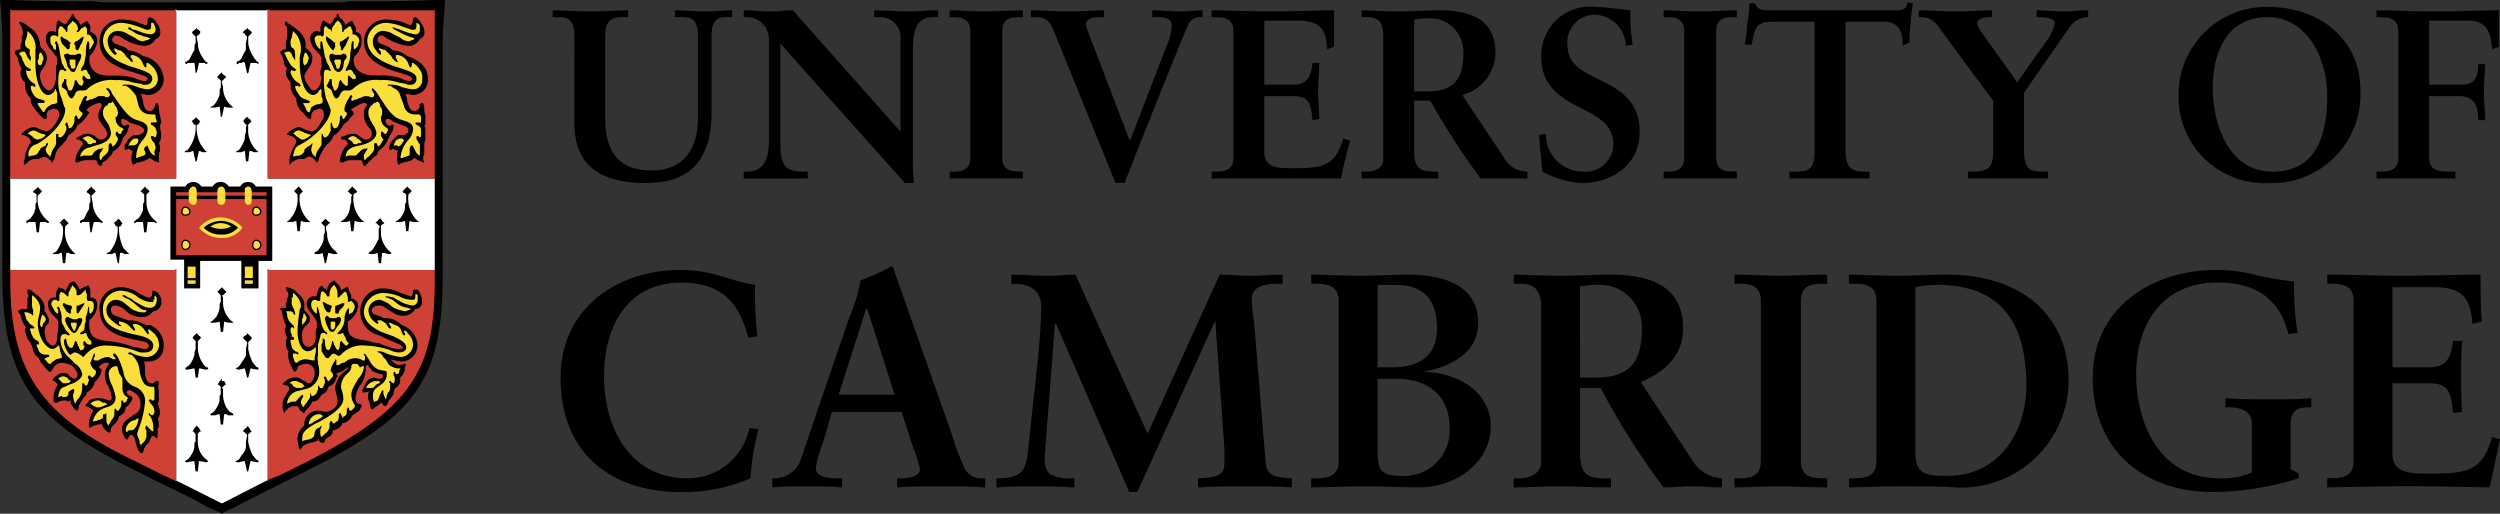 <svg xmlns="http://www.w3.org/2000/svg" xmlns:xlink="http://www.w3.org/1999/xlink" width="151.669" height="31.166" viewBox="0 0 151.669 31.166">
  <rect x="0" y="0" width="151.669" height="31.166" fill="#333333" stroke="none"/>
  <defs>
    <clipPath id="clip-path">
      <rect id="Rectángulo_111" data-name="Rectángulo 111" width="151.669" height="31.166" fill="none"/>
    </clipPath>
  </defs>
  <g id="Grupo_72" data-name="Grupo 72" clip-path="url(#clip-path)">
    <path id="Trazado_1273" data-name="Trazado 1273" d="M6.246.14H20.754l.625-.07h1.527c.694,0,1.8,0,3.47-.07H27c-.07,1.25-.139,1.735-.139,2.429V16.521c0,6.455-1.458,8.676-8.469,12.148-.278.138-3.887,1.943-4.234,2.151l-.347.14-.347.207-.416-.207-.347-.14c-1.458-.833-2.915-1.458-4.1-2.082C2.221,25.614.139,23.393.139,16.521V2.43A22.021,22.021,0,0,0,0,0H.625c1.6.07,2.776.07,3.47.07H5.553Z"/>
    <path id="Trazado_1274" data-name="Trazado 1274" d="M22.206,38.34l2.707-1.387h.07V24.111l.069.069H35.117V18.627H24.983V8.353l-.07.07H19.5l-.139-.07.07.139V18.627H9.364V24.18h10l.07-.069V36.883l-.07.07h.07Z" transform="translate(-8.741 -7.797)" fill="#fff"/>
    <path id="Trazado_1275" data-name="Trazado 1275" d="M9.5,8.422l-.139-.07V18.626H19.43V8.352l-.07.07Zm15.618,0-.138-.07V18.626H35.118V8.352l-.07.07ZM19.36,24.179H9.435l-.07-.069V24.8c0,5.554,1.874,8.261,7.566,10.968l1.8.9.625.278.07.069V24.11Zm5.692,0-.069-.069V36.952l.069-.069.556-.209c7.706-3.68,9.51-5.831,9.51-11.8V24.11l-.07.069Z" transform="translate(-8.742 -7.796)" fill="#cf4037"/>
    <path id="Trazado_1276" data-name="Trazado 1276" d="M14.928,22.987c0,.069,0,.069.07.069,0,.07,0,.07.069.07a.068.068,0,0,0,.07.07c0,.07,0,.07.07.07l-.07.069-.07.07-.069.07-.07.07v.069a1.62,1.62,0,0,0,.625,1.458l.069.07-.069.069-.139-.069h-.348L15,25.766h-.139l-.069-.625h-.417l-.07.069a.068.068,0,0,1-.069-.069v-.07L14.372,25c.139-.069.208-.208.347-.416,0-.139.07-.208.07-.278,0-.208,0-.347.069-.347v-.486l-.069-.07-.139-.07v-.069a.068.068,0,0,0,.07-.07C14.859,23.125,14.859,23.125,14.928,22.987Zm3.262,0c.07.139.07.139.209.208,0,.07,0,.07.069.07l-.069.069-.069.069-.07.07-.07.07v.069l.07.347a1.442,1.442,0,0,0,.556,1.111l.07.07-.07.069-.139-.069H18.33l-.139.625h-.07l-.069-.625h-.417l-.07.069a.068.068,0,0,1-.07-.069v-.07L17.634,25c.139-.069.139-.139.277-.416.07-.139.139-.208.139-.278,0-.208,0-.347.069-.347v-.486c-.069,0-.069-.07-.139-.07l-.07-.07v-.069l.07-.07.07-.07.069-.07S18.121,23.056,18.19,22.987ZM16.524,24.93l.07.069.07.069.069.07.07.069-.139.139-.07.069v.07a1.731,1.731,0,0,0,.555,1.528h.07l-.07.07h-.208l-.139-.07h-.139l-.07.625h-.139l-.069-.625h-.07l-.139.07H15.83l.069-.07.139-.07a2.028,2.028,0,0,0,.416-1.457v-.07l-.069-.069-.07-.139h-.07l.28-.278Zm3.263,0c.139.069.139.138.278.277l-.07.139-.069.069h-.07v.07a2.771,2.771,0,0,0,.278,1.25l.208.208.069.07h.07l-.07.07H20.2l-.138-.07h-.139l-.07.625h-.07l-.139-.625h-.07l-.139.07h-.348l.07-.07.139-.07a2.146,2.146,0,0,0,.486-1.457v-.07h-.069l-.07-.069-.07-.139h-.069c.069,0,.069-.069.139-.069a.068.068,0,0,1,.07-.07L19.786,25v-.07Zm1.666-1.943c.069.139.069.139.208.208,0,.07,0,.07.07.07l-.07.069-.07.07-.07.07v.486a1.442,1.442,0,0,0,.556,1.111l.07.07a.068.068,0,0,1-.07.069l-.069-.069h-.416l-.07.625h-.139l-.07-.625H20.9l-.07.069a.068.068,0,0,1-.07-.069l.07-.07L20.9,25c.139-.069.208-.139.347-.416a.521.521,0,0,0,.07-.278c0-.208,0-.347.07-.347v-.486l-.07-.07-.07-.07a.068.068,0,0,1-.069-.069,15.875,15.875,0,0,1,.139-.14,15.925,15.925,0,0,1,.14-.139Zm9.3,0,.07.069.07.07a.068.068,0,0,0,.07.07c0,.07,0,.07.069.07l-.069.069-.07.07-.07.07v.07a1.838,1.838,0,0,0,.556,1.527.068.068,0,0,1,.069.07h-.138a.876.876,0,0,1-.417-.07l-.07.625h-.139l-.07-.625a1.025,1.025,0,0,1-.417.07H30.06a.068.068,0,0,1,.07-.07,1.841,1.841,0,0,0,.556-1.527v-.07l-.07-.07-.07-.07-.07-.069a176.771,176.771,0,0,1,.14-.14l.07-.07Zm3.263,0,.069.069.07.07.07.07.069.07v.069l-.139.07-.07.07v.07a1.838,1.838,0,0,0,.556,1.527.068.068,0,0,1,.07.07h-.139a1.025,1.025,0,0,1-.417-.07l-.07.625h-.139l-.07-.625a.874.874,0,0,1-.416.07h-.139a.068.068,0,0,1,.07-.07c.07-.069.208-.138.278-.277a1.1,1.1,0,0,0,.208-.556.71.71,0,0,1,.07-.278v-.347l.07-.139h-.07l-.208-.208.07-.07.069-.07.07-.07Zm-1.6,1.943V25c.07,0,.07,0,.07.069.069,0,.069,0,.069.07.07,0,.07,0,.139.069h-.07l-.07.07-.069.07-.07.069v.139l.07.278a1.331,1.331,0,0,0,.555,1.11c0,.07.07.07.07.14h-.209c-.07,0-.278-.07-.347-.07l-.139.625h-.07l-.139-.625c-.069.07-.277.07-.416.07-.069,0-.069,0-.069-.07l.069-.07c.07,0,.208-.138.278-.277a1.215,1.215,0,0,0,.209-.486c0-.208,0-.347.069-.347v-.417l-.069-.069-.07-.07-.069-.07a.068.068,0,0,1,.069-.069C32.282,25,32.351,25,32.421,24.93Zm3.262,0c.07,0,.07,0,.07.069.069,0,.069,0,.069.069a15.967,15.967,0,0,0,.14.139c-.07.07-.07.07-.139.07a.068.068,0,0,1-.069.07v.486a1.54,1.54,0,0,0,.556,1.11c.069.07.069.07.069.14H36.24c-.07,0-.278-.07-.417-.07l-.069.625h-.139l-.069-.625a.876.876,0,0,1-.417.07c-.07,0-.139,0-.139-.07a.068.068,0,0,0,.069-.07c.07,0,.208-.138.278-.277.139-.209.208-.417.277-.486v-.625l.07-.139-.07-.069-.069-.07-.07-.07h-.07l.07-.069Zm1.666-1.943.07.069.069.07.069.07.07.07-.07.069-.069.07-.069.07v.07a1.84,1.84,0,0,0,.555,1.527.068.068,0,0,1,.07.07H37.9a.872.872,0,0,1-.416-.07l-.069.625H37.28l-.069-.625a1.025,1.025,0,0,1-.417.07h-.139c0-.07,0-.07.07-.07.07-.069.208-.138.278-.277a1.106,1.106,0,0,0,.209-.556c0-.14,0-.278.069-.278v-.486l-.069-.07-.139-.07v-.069l.069-.07.07-.07.069-.07ZM24.576,31.871c.07.071.07.14.209.209a.068.068,0,0,0,.07.069l-.07.069-.07.069-.07.071v.485a1.7,1.7,0,0,0,.278.833c.07.138.208.278.278.278a.068.068,0,0,1,.07.069s0,.069-.139.069-.277-.069-.416-.069l-.07.555h-.139l-.07-.555c-.139,0-.278.069-.417.069h-.069a.069.069,0,1,1,0-.138c.069-.069.208-.14.278-.278a1.805,1.805,0,0,0,.208-.485.832.832,0,0,1,.07-.347v-.485l-.07-.071-.07-.069-.07-.069c.07,0,.07,0,.07-.069a225.357,225.357,0,0,1,.14-.138A.07.07,0,0,0,24.576,31.871Zm3.055,0c.069.071.139.14.208.209l.07.069v.069l-.07.069-.07.071-.07.069v.416a2.955,2.955,0,0,0,.278.833c.139.138.208.278.278.278a.069.069,0,1,1,0,.138c-.139,0-.347-.069-.416-.069l-.139.555h-.069l-.139-.555c-.07,0-.278.069-.347.069h-.069a.241.241,0,0,1-.139-.069.245.245,0,0,1,.139-.069.966.966,0,0,0,.208-.278c.208-.278.278-.416.278-.485v-.347l.07-.347v-.069l-.07-.069-.139-.14-.069-.069c.069,0,.069,0,.069-.069.07,0,.07-.069.139-.069l.07-.069ZM26.1,34.649v.138h.139l.069.138.07.071h-.07l-.069.069a15.845,15.845,0,0,1-.139.138l.07.069v.347c0,.485.277,1.042.555,1.111l.07.069v.069h-.348c0-.069-.069-.069-.139-.069h-.069l-.069.626h-.139l-.07-.626h-.07l-.208.069h-.209c-.069,0-.069,0-.069-.069l.069-.069c.07,0,.208-.138.278-.278a1.2,1.2,0,0,0,.208-.485c0-.209,0-.347.07-.347v-.485l-.07-.069L25.894,35h-.069l.069-.071.07-.138.07-.069Zm-1.528,2.845.07.069.07.071.07.138.07.069h-.071l-.07.069-.07.069v.487a1.337,1.337,0,0,0,.556,1.111l.07.069-.07.069h-.07a2.457,2.457,0,0,0-.416-.069l-.07.624h-.139l-.07-.624a2.489,2.489,0,0,0-.417.069c-.139,0-.139,0-.139-.069l.07-.069c.069,0,.208-.14.278-.278a1.2,1.2,0,0,0,.208-.487c0-.207,0-.345.07-.345V37.98a.068.068,0,0,1-.07-.069l-.07-.069H24.3l.07-.069.07-.138.07-.071Zm3.055,0,.069.069.07.071.07.138.07.069-.07.069a.068.068,0,0,0-.07.069.069.069,0,0,0-.07.071v.416a2.974,2.974,0,0,0,.278.833c.139.138.208.278.278.278l.07.069c0,.069,0,.069-.07.069-.139,0-.278-.069-.416-.069l-.139.624h-.069l-.139-.624a1.416,1.416,0,0,0-.347.069h-.069c-.07,0-.139,0-.139-.069a.215.215,0,0,0,.139-.069c.069,0,.139-.14.208-.278a.876.876,0,0,0,.278-.487v-.345l.07-.347v-.069l-.07-.071-.07-.069-.07-.069h-.069l.069-.069.139-.138.07-.071v-.07ZM26.1,29.1l.07.069.069.069.069.071.07.069-.07.069-.069.069-.069.069H26.1l.07.14V30a1.482,1.482,0,0,0,.555,1.181.068.068,0,0,1,.07.069h-.139a1.226,1.226,0,0,1-.416-.069l-.069.624h-.139l-.07-.624a1.226,1.226,0,0,1-.416.069h-.139c0-.069,0-.069.069-.069l.278-.278a1.379,1.379,0,0,0,.208-.557c0-.138,0-.347.07-.347V29.58l-.07-.069-.07-.069-.069-.069L25.9,29.3l.07-.071.07-.069ZM24.576,13.337v.069l.07.07c.07,0,.07.07.139.07v.139l-.069.069-.07.069a.068.068,0,0,0-.07.07v.07l.07.347a1.487,1.487,0,0,0,.278.833l.139.208.069.07.139.069-.139.07-.069-.07h-.347l-.139.556-.069.069-.07-.625h-.417l-.069.07a.068.068,0,0,1-.07-.07v-.069a.214.214,0,0,0,.139-.07c.139-.07.139-.139.278-.417.07-.139.139-.208.139-.278,0-.208,0-.347.07-.347v-.417l-.07-.07-.07-.069-.07-.07v-.07l.07-.069C24.438,13.476,24.507,13.476,24.576,13.337Zm3.055,0c.069.139.139.139.208.208l.07.069v.07l-.07.07-.07.069-.07.07v.417a2.093,2.093,0,0,0,.556,1.111.068.068,0,0,1,.07.069v.07l-.139-.07h-.348l-.139.625H27.63l-.139-.625-.07-.069-.139.069h-.139l-.069.07H27v-.139l.139-.07c.139-.07.139-.139.278-.417.07-.139.139-.208.139-.278v-.347l.07-.347v-.07l-.07-.07-.07-.069a.068.068,0,0,0-.07-.07l-.069-.07c.069,0,.069,0,.069-.069.07,0,.07-.07.139-.07l.07-.07S27.631,13.407,27.631,13.337ZM26.1,16.045v.069l.07.07c.069.069.069.069.138.069,0,.069,0,.069.07.069l-.07.07-.069.069-.069.07-.07.07v.069l.07.278a1.48,1.48,0,0,0,.555,1.181l.07.07H26.59c-.07,0-.278,0-.347-.07l-.139.625h-.069l-.07-.625a1.174,1.174,0,0,1-.486.07H25.41a.068.068,0,0,1,.069-.07c.07,0,.208-.139.278-.278a1.2,1.2,0,0,0,.208-.486c0-.208,0-.347.07-.347V16.6c0-.07,0-.07-.07-.07v-.07l-.139-.069v-.07l.069-.069.07-.069.07-.07Zm-1.6,2.707.069.07.07.069.07.069.07.07-.07.138-.07.07h-.07v.069a2.245,2.245,0,0,0,.278,1.181l.208.278.069.069h.07l-.07.07h-.208l-.139-.07h-.068l-.139.625h-.069l-.139-.625H24.3l-.139.07h-.348l.07-.07.139-.069a2.151,2.151,0,0,0,.486-1.458v-.069h-.07l-.07-.07c0-.069-.07-.069-.07-.138h-.069c.069,0,.069-.07.139-.07a.068.068,0,0,1,.07-.069l.07-.069v-.071Zm3.124,0a8.259,8.259,0,0,0,.139.139.068.068,0,0,1,.07.069l.07.07-.139.138-.07.07v.417a1.732,1.732,0,0,0,.556,1.18h.07l-.07.07h-.21l-.138-.07H27.77l-.07.625h-.139l-.07-.625c-.139,0-.139.07-.208.07h-.348l.07-.07.139-.069a2.217,2.217,0,0,0,.278-.486.522.522,0,0,0,.07-.278,1.4,1.4,0,0,1,.07-.347v-.278l.07-.139h-.07l-.07-.07-.07-.138h-.069a.068.068,0,0,0,.069-.07Zm-6.456-1.388.069.139c0,.07.07.208.07.278.07.486.208.625.417.625a.31.31,0,0,0,.278-.208l.069-.209.07-.069c.07,0,.139.139.139.347a1.226,1.226,0,0,0,.069.416,3,3,0,0,0,.07.347c0,.138-.07.208-.07.277,0,.208.07.416.07.556a.814.814,0,0,1-.139.486.628.628,0,0,1,.069.347.42.42,0,0,1-.069.278v.555l-.209-.07-.139-.07c-.07-.069-.139-.069-.208-.139a1.716,1.716,0,0,1-.695.278c-.07,0-.139,0-.139.069a.241.241,0,0,0-.139.07c-.069,0-.139-.139-.139-.417,0-.139.07-.347.07-.416-.139-.069-.208-.139-.278-.139a.24.24,0,0,1-.138.07H20.2v-.278l.139-.209c0-.069.069-.139.208-.278.07-.069.139-.069.208-.139h.278c.208-.07.347-.139.347-.278s-.139-.208-.278-.278l-.416-.139a.528.528,0,0,1-.278-.138c-.208-.139-.277-.139-.346-.139s-.07,0-.07.139.07.277.208.277c.07,0,.07,0,.07-.069h.138a.068.068,0,0,1,.07.069l-.07.208a.871.871,0,0,1-.277.486l-.069.139a1.014,1.014,0,0,1-.417.625.217.217,0,0,1-.139.069.214.214,0,0,1-.07.139c0,.069-.07.139-.139.208l-.208.208a.865.865,0,0,0-.208.139l-.07.139a.068.068,0,0,1-.07.07c-.07,0-.139-.07-.208-.208,0-.139-.07-.139-.139-.139h-.555a1.3,1.3,0,0,0-.486.139h-.069a.068.068,0,0,1-.069-.07v-.07a1.286,1.286,0,0,1,.277-.694.741.741,0,0,1,.208-.278.544.544,0,0,0-.277-.278h-.139v-.07c0-.07.069-.07.208-.139a.8.8,0,0,1,.9,0c.208.208.277.208.416.208a.372.372,0,0,0,.347-.347,1.077,1.077,0,0,0-.208-.416c-.278-.347-.347-.486-.347-.694a.737.737,0,0,1,.139-.416l.07-.139v-.07a.149.149,0,0,0-.139-.139,1.574,1.574,0,0,0-.625.278c-.07,0-.139.139-.139.139v.07l.139.07v.069l-.07.07-.139.209c-.07.069-.208.277-.347.346-.069.07-.069.07-.139.07a.217.217,0,0,1-.069.139c0,.139-.208.278-.347.416a.214.214,0,0,1-.139.07.214.214,0,0,1-.07.139c0,.07-.069.139-.069.209a.519.519,0,0,0-.209.208l-.278.278a1.1,1.1,0,0,0-.208.555l-.139.278c-.07,0-.07,0-.07-.07-.208-.209-.347-.278-.416-.278h-.07c-.07.069-.209.069-.278.139h-.278a.823.823,0,0,0-.486.277l-.069.07a.068.068,0,0,1-.07-.07v-.139l.07-.209a1.314,1.314,0,0,1,.138-.555l.139-.278c.07-.07.07-.07.07-.139,0-.208-.209-.347-.486-.416h-.07c0-.07.07-.139.139-.208a1.365,1.365,0,0,1,.556-.278.986.986,0,0,1,.416.139l.209.07a.24.24,0,0,1,.139.07c.208,0,.417-.208.695-.625.069-.208.139-.278.139-.417a.318.318,0,0,0-.278-.347.974.974,0,0,0-.416.139.415.415,0,0,0-.07.278v.139a.068.068,0,0,1-.07.069c-.139,0-.208-.069-.556-.486-.277-.347-.347-.417-.347-.764a1.184,1.184,0,0,1-.347-.764v-.208a.752.752,0,0,1-.278-.625c0-.069.07-.069.07-.208-.07-.139-.139-.208-.139-.347l-.07-.139A.531.531,0,0,0,13.606,15a.215.215,0,0,1-.066-.137c0-.139.07-.139.347-.209v-.208c0-.069,0-.07.07-.208v-.347a.416.416,0,0,0,.07-.278,1.086,1.086,0,0,0-.07-.277.241.241,0,0,0-.07-.139.215.215,0,0,1-.069-.139c0-.069,0-.069.069-.069a1.943,1.943,0,0,1,.556.347,1.313,1.313,0,0,1,.625,1.041c0,.07.07.139.07.209a.728.728,0,0,1,.347.625,1.117,1.117,0,0,1-.208.556l-.139.209a.619.619,0,0,0-.07.346,1.776,1.776,0,0,0,.139.486c.139.208.278.347.416.347.209,0,.417-.417.417-.834v-.555a.3.3,0,0,1,.07-.208v-.347c0-.069-.07-.139-.139-.208l-.139-.208a1.207,1.207,0,0,1-.417-.764c0-.278.139-.486.417-.486.069,0,.069.069.208.069v-.069c0-.347.07-.625.139-.625h.07l.139.138.208.07V13.2c0-.069.07-.069.139-.208,0-.069.07-.069.139-.208a.068.068,0,0,1,.069-.07c0-.07,0-.07.07-.139a.068.068,0,0,1,.07-.07.215.215,0,0,0,.069.139c0,.07,0,.07.139.208.069.07.139.07.139.139a.217.217,0,0,0,.069.139V13.2c.07-.069.139-.069.208-.139l.139-.069.069-.069a.068.068,0,0,0,.07.069c0,.069,0,.069.07.139a.524.524,0,0,1,.069.277v.208a.529.529,0,0,1,.417.556,1.467,1.467,0,0,1-.347.764c-.139.139-.139.209-.139.278,0,.694.416,1.042,1.181,1.042h.625a4.032,4.032,0,0,1,.9.139,5.383,5.383,0,0,0,.625.208c.069,0,.139,0,.139-.07.07,0,.07,0,.07-.07,0-.139-.208-.208-.9-.416-1.458-.416-2.013-.972-2.013-1.875a1.3,1.3,0,0,1,1.389-1.319,3.5,3.5,0,0,1,.833.139l.347.139c.07,0,.139.069.209.069.139,0,.139-.139.139-.347a.15.15,0,0,1,.139-.139.815.815,0,0,1,.416.347.923.923,0,0,1,.208.556.381.381,0,0,1-.278.417.8.8,0,0,1-.764.416,2.98,2.98,0,0,1-1.18-.416,1.077,1.077,0,0,0-.416-.209.255.255,0,0,0-.278.278c0,.069.07.208.347.277.347.139.486.139.625.347a1.771,1.771,0,0,1,.9.347,1.522,1.522,0,0,1,1.25,1.319.967.967,0,0,1-.972,1.041C21.453,17.433,21.384,17.364,21.175,17.364Zm16.1,0V17.5a.42.42,0,0,1,.069.278c.139.486.208.625.486.625.139,0,.208-.139.277-.208v-.21c.07,0,.07-.069.139-.069s.139.139.139.347a1.211,1.211,0,0,0,.07.416V19.1a.253.253,0,0,1-.07.208l.07.139v.277c0,.417,0,.486-.07.625v.625l-.069.277v.139c.069.07.069.07.069.139H38.32l-.139-.07-.208-.07a.553.553,0,0,0-.208-.139.594.594,0,0,1-.347.209c-.278.07-.417.07-.486.139l-.069.07c-.07,0-.139-.139-.139-.347,0-.278,0-.417.07-.486-.208-.069-.278-.139-.347-.139l-.07.07h-.069l-.07-.07a.993.993,0,0,1,.139-.417,2.258,2.258,0,0,1,.417-.416h.347c.208-.07.278-.139.278-.278s-.07-.208-.278-.278l-.347-.139c-.139-.069-.208-.069-.347-.138-.07-.07-.139-.139-.208-.139h-.07c-.07,0-.139,0-.139.139a.3.3,0,0,0,.278.277.068.068,0,0,0,.069-.069h.07a.068.068,0,0,1,.07.069.931.931,0,0,1-.208.556L36.24,20l-.07.139a1.407,1.407,0,0,1-.486.625l-.07.069a.245.245,0,0,0-.069.139c0,.069-.07.139-.208.208l-.209.208-.139.139-.139.139c0,.07,0,.07-.069.07s-.139-.07-.139-.208c-.069-.139-.069-.139-.139-.139h-.555a.813.813,0,0,0-.486.139h-.139a.245.245,0,0,1-.069-.139,1.619,1.619,0,0,1,.486-.972c0-.139-.07-.208-.208-.278h-.139l-.07-.07c0-.07.07-.139.209-.139a.855.855,0,0,1,.486-.139.509.509,0,0,1,.416.139c.278.208.347.208.416.208a.328.328,0,0,0,.347-.347.539.539,0,0,0-.208-.416,1.3,1.3,0,0,1-.278-.764.747.747,0,0,1,.139-.486l.07-.07c0-.07-.07-.139-.208-.139a1.146,1.146,0,0,0-.347.139c-.209.139-.417.209-.417.278a.068.068,0,0,0,.07.07l.069.07v.139l-.208.209a.833.833,0,0,1-.347.346.068.068,0,0,1-.07.07l-.07.139a1.828,1.828,0,0,1-.347.416.214.214,0,0,1-.139.07c0,.07-.07.07-.07.139a1.026,1.026,0,0,1-.347.417l-.208.278A3.866,3.866,0,0,0,32,21.25c-.069.209-.069.278-.139.278l-.07-.07c-.139-.209-.277-.278-.347-.278H31.31c-.07.069-.139.069-.209.139h-.347a1.123,1.123,0,0,0-.486.277c0,.07,0,.07-.07.07v-.418a4.792,4.792,0,0,1,.209-.555l.139-.278a.244.244,0,0,0,.07-.139c0-.208-.208-.347-.486-.416-.07,0-.07,0-.07-.07l.139-.139a1.371,1.371,0,0,1,.556-.278,1.17,1.17,0,0,1,.347.139l.209.07c.069,0,.138.07.208.07q.312,0,.625-.625a.587.587,0,0,0,.139-.417c0-.208-.07-.347-.278-.347a1.164,1.164,0,0,0-.347.139.523.523,0,0,0-.139.278v.139c0,.069,0,.069-.07.069s-.138-.069-.277-.208c-.07-.07-.139-.208-.278-.278a1.159,1.159,0,0,1-.278-.764,1.184,1.184,0,0,1-.347-.764v-.208c-.208-.277-.278-.347-.278-.556,0-.138,0-.208.07-.277a.917.917,0,0,1-.208-.347v-.139c-.07-.139-.07-.278-.139-.347a.217.217,0,0,1-.069-.139c0-.07.069-.139.277-.209h.07v-.416l.07-.347v-.555c-.07-.07-.07-.139-.139-.139v-.139a.07.07,0,0,1,.14,0,3.738,3.738,0,0,1,.833.625,1.088,1.088,0,0,1,.278.9c.277.208.416.347.416.625a.923.923,0,0,1-.208.556.856.856,0,0,1-.139.209c-.069.138-.139.208-.139.346a.923.923,0,0,0,.209.486c.138.208.208.347.347.347.278,0,.486-.417.486-.834l-.07-.069v-.277l.07-.209v-.555c0-.069,0-.069-.278-.416a1.207,1.207,0,0,1-.417-.764.464.464,0,0,1,.417-.486c.07,0,.139.069.208.069v-.278l.07-.208c.069-.208.069-.208.139-.208l.208.138.139.07.07.069c0-.069,0-.139.139-.208,0-.069.07-.139.07-.208l.139-.07v-.139a.068.068,0,0,0,.07-.07c.07,0,.07.07.07.139.07.07.07.07.07.139l.139.069a1.492,1.492,0,0,1,.208.347l.139-.139.139-.069c.07,0,.07-.069.139-.069v.069c0,.069.069.069.069.139.139.208.139.208.139.347v.139c.277.07.347.208.347.556a1.3,1.3,0,0,1-.278.764c-.139.139-.208.209-.208.347,0,.625.486.972,1.25.972H35.9a4.065,4.065,0,0,1,.972.139,2.027,2.027,0,0,0,.625.208.15.15,0,0,0,.139-.139c0-.139-.208-.208-.9-.416-1.388-.416-2.013-.972-2.013-1.875A1.334,1.334,0,0,1,36.1,12.851a4.087,4.087,0,0,1,.9.139l.347.139a.241.241,0,0,1,.139.069c.139,0,.208-.139.208-.347a.15.15,0,0,1,.139-.139c.069,0,.208.139.347.347a.923.923,0,0,1,.208.556.381.381,0,0,1-.278.417.748.748,0,0,1-.764.416,3.379,3.379,0,0,1-1.18-.416c-.208-.139-.278-.209-.416-.209s-.208.139-.208.278c0,.069.069.208.347.277.347.139.486.209.556.347a1.547,1.547,0,0,1,.9.347c.833.278,1.25.764,1.25,1.319a.917.917,0,0,1-.9,1.041c-.143,0-.212-.066-.42-.066Zm-15.9,16.243a1.022,1.022,0,0,1,.07.416v.347c.069.347.139.555.416.555.07,0,.139,0,.139-.069l.139-.069c.07,0,.139,0,.139.069V35c-.07.069,0,.207,0,.416v.345a.752.752,0,0,1-.07.418,1.265,1.265,0,0,1,.139.485.584.584,0,0,1-.139.416.752.752,0,0,1,.07.347.416.416,0,0,1-.07.278v.485a.068.068,0,0,1-.07.069l-.07-.069a.215.215,0,0,0-.139-.069c-.07,0-.07,0-.208.276,0,.071-.07.14-.209.278-.069.138-.139.209-.139.278s-.07.138-.07.207h-.07c-.139,0-.278-.276-.416-.9-.07-.138-.139-.207-.208-.207a.149.149,0,0,0-.139.138l-.07.069c0,.069,0,.069-.069.069s-.139-.138-.208-.276a.887.887,0,0,1-.069-.416c0-.278.208-.487.763-.835a.605.605,0,0,0,.347-.624.756.756,0,0,0-.278-.626c-.208-.138-.278-.209-.416-.209a.15.15,0,0,0-.139.14c0,.069.069.138.208.207a.149.149,0,0,1,.139.14.426.426,0,0,1-.139.276.537.537,0,0,1-.277.278c0,.278-.139.416-.417.557,0,.207-.07.207-.139.347l-.208.207a.524.524,0,0,0-.139.278c0,.138,0,.138-.07.138s-.208-.069-.347-.276c-.07-.071-.07-.14-.139-.278-.07.069-.07.069-.278.069a.256.256,0,0,1-.208.069.84.84,0,0,0-.209.14.248.248,0,0,1-.069-.14v-.138a1.451,1.451,0,0,1,.278-.764,1.426,1.426,0,0,0-.417-.278h-.069a.214.214,0,0,1,.069-.138c.07-.071.139-.14.139-.209a1.313,1.313,0,0,1,.556-.138,1.571,1.571,0,0,1,.486.069.256.256,0,0,0,.208.069.149.149,0,0,0,.139-.138,1.883,1.883,0,0,0-.278-.833,1.053,1.053,0,0,1-.139-.557.925.925,0,0,1,.278-.695.348.348,0,0,0-.416,0c-.139.069-.209.14-.209.209a.068.068,0,0,0,.07.069c.07.069.07.069.07.138a1.244,1.244,0,0,1-.416.695.891.891,0,0,1-.486.626c0,.138-.069.207-.208.347-.208.347-.277.416-.277.624a.215.215,0,0,0-.07.14c-.069,0-.138-.071-.208-.14-.069-.138-.139-.138-.139-.207-.07-.069-.07-.069-.07-.278a.245.245,0,0,0-.139.069l-.139-.069h-.07a.812.812,0,0,0-.486.138h-.07c-.07,0-.139-.069-.139-.207a1.524,1.524,0,0,1,.278-.9c-.069,0-.069-.071-.139-.14l-.07-.069H15.9l-.069-.069c0-.069.139-.209.278-.278a.512.512,0,0,1,.416-.138c.139,0,.208,0,.347.207.139.069.208.14.277.14a.24.24,0,0,0,.139-.071.241.241,0,0,1,.069-.138.932.932,0,0,0-.416-.626,1.64,1.64,0,0,0-.555-.138.581.581,0,0,0-.486.278l-.139.207a.069.069,0,0,1-.07.071c-.07,0-.07,0-.278-.209l-.208-.278c-.07-.069-.139-.138-.139-.207a.219.219,0,0,1-.069-.14l-.07-.069c-.208-.138-.278-.347-.347-.695-.07-.069-.07-.069-.07-.138a1.438,1.438,0,0,1-.347-.833c0-.069,0-.069.069-.14-.139-.138-.139-.138-.278-.485-.07-.207-.07-.347-.208-.416v-.069c0-.069.07-.069.208-.14H14.3v-.623a.247.247,0,0,1,.07-.14c0-.069,0-.069-.07-.207v-.209h.139a1.55,1.55,0,0,1,.347.278,1.088,1.088,0,0,1,.556.764v.209c0,.069,0,.069.069.138l.07.138a1.172,1.172,0,0,1,.139.347c0,.071,0,.14-.139.278a.587.587,0,0,0-.139.416,2.141,2.141,0,0,0,.139.557c.139.138.208.276.347.276.208,0,.278-.207.278-.624a2.622,2.622,0,0,0,.069-.695v-.069a.257.257,0,0,0-.069-.209l-.278-.278a.961.961,0,0,1-.278-.624c0-.278.139-.416.347-.416h.139v-.278c.07-.209.139-.347.208-.347l.07.069h.139a.561.561,0,0,0,.209.14c0-.14.069-.209.139-.347a.371.371,0,0,1,.278-.209.217.217,0,0,1,.139.069l.138.209a.24.24,0,0,1,.07.138l.069.069a.068.068,0,0,0,.07-.069.241.241,0,0,0,.139-.069.54.54,0,0,1,.208-.069l.07-.069a.818.818,0,0,1,.139.347v.416c.278,0,.417.138.417.485a1.2,1.2,0,0,1-.417.833.257.257,0,0,0-.069.209c0,.764.208,1.04,1.181,1.111a6.333,6.333,0,0,1,1.458.345c.416.071.625.14.764.14a.184.184,0,0,0,.208-.209c0-.138-.07-.207-.764-.347-1.6-.276-2.221-.833-2.221-1.944a1.261,1.261,0,0,1,1.319-1.249,1.831,1.831,0,0,1,1.042.347c.486.278.556.278.625.278.139,0,.208-.071.208-.278,0-.069,0-.138.07-.138a.528.528,0,0,1,.278.138c.139.207.208.278.208.485a.554.554,0,0,1-.486.626l-.07.069a.752.752,0,0,1-.625.278,1.388,1.388,0,0,1-.763-.209l-.416-.347c-.209-.069-.278-.138-.417-.138-.208,0-.278.069-.278.278a.356.356,0,0,0,.278.347l.417.138c.138.069.208.069.346.138h.209a1.346,1.346,0,0,1,.694.209c.07,0,.139,0,.139.069h.278a1.3,1.3,0,0,1,.833,1.249c0,.626-.347.973-1.042.973h-.136Zm14.993-.14a.716.716,0,0,0,.486.347.524.524,0,0,0,.277-.069h.07c.069,0,.069,0,.069.069a.216.216,0,0,1-.069.14v.207l-.07.14-.069.138-.139.138v.14a.522.522,0,0,1-.278.485l-.069.069a2.925,2.925,0,0,1-.07.347.832.832,0,0,0-.139.209.626.626,0,0,0-.208.347c-.07.069-.07.138-.139.138a.309.309,0,0,1-.209-.278V36.1l-.139.071-.139.138a.241.241,0,0,0-.139.069l-.139.138c-.069,0-.139-.069-.139-.207l-.07-.278a.417.417,0,0,1-.069-.278.623.623,0,0,1,.069-.345.756.756,0,0,1-.347.069h-.07v-.14l.139-.276a.658.658,0,0,1,.556-.487c.069,0,.139.071.277.071h.07c.139,0,.208-.071.208-.14s0-.069-.07-.138a.69.69,0,0,1-.277-.069c-.208-.069-.278-.069-.417-.278-.139-.138-.139-.209-.208-.209l-.07.071v.207a2.1,2.1,0,0,1-.208.764l-.277.416a2.123,2.123,0,0,0-.139.557c0,.138.069.347.208.347H34.5l.07.069v.138a.834.834,0,0,0-.139.209,4.316,4.316,0,0,1-.416.276.769.769,0,0,1-.625.487v.069a.716.716,0,0,1-.486.347h-.067a.432.432,0,0,1-.278.416c-.139.138-.208.138-.208.207v.071c-.069.069-.069.069-.139.069A.184.184,0,0,1,32,38.324c-.069,0-.069,0-.069.069a.53.53,0,0,1-.208.071.722.722,0,0,1-.278.069c-.208.069-.416.138-.485.276l-.07.071v.069c-.07,0-.07-.069-.139-.14a3.936,3.936,0,0,0-.069-.485,1.087,1.087,0,0,1,.416-.833v-.069a.822.822,0,0,1,.9-.833h.07l.278.069h.07a.916.916,0,0,0,.486-.209.514.514,0,0,0,.208-.485.926.926,0,0,0-.07-.347c0-.138-.069-.278-.069-.416A1.532,1.532,0,0,1,33.6,34.16c.139-.069.139-.138.139-.207a.068.068,0,0,0-.07.069c-.07,0-.139.069-.208.138l-.139.071-.208.069a.068.068,0,0,0-.07.069l.07.069v.069a.068.068,0,0,1-.07.069l-.069.209a.674.674,0,0,1-.417.347.606.606,0,0,1-.416.485c-.139.278-.278.416-.556.416a1.431,1.431,0,0,1-.277.416c-.07.069-.139.14-.139.14l-.07.138c-.07,0-.139-.069-.208-.138a.069.069,0,0,1-.07-.071l-.07-.138c-.069-.069-.069-.069-.139-.069h-.208a.589.589,0,0,0-.347.207l-.139.14v.069c-.069,0-.139-.209-.139-.485a.816.816,0,0,1,.139-.487l.209-.345a.22.22,0,0,0,.069-.14c0-.069,0-.069-.069-.138,0-.069-.07-.069-.139-.069l-.139-.069h-.07a.069.069,0,0,1,.07-.071c0-.069.139-.138.208-.207a.744.744,0,0,1,.486-.14.509.509,0,0,1,.417.14l.277.138c0,.069.07.069.139.069s.208-.069.278-.276a.624.624,0,0,0,.07-.347.512.512,0,0,0-.556-.557.972.972,0,0,0-.417.14c-.069.069-.069.069-.069.138l-.07.138-.07.071c-.07,0-.139-.14-.208-.278s-.139-.209-.139-.347a.886.886,0,0,1-.069-.416v-.209a.832.832,0,0,1-.139-.555.522.522,0,0,1,.07-.278.978.978,0,0,1-.139-.416v-.138l.07-.071v-.138c-.07-.069-.07-.138-.208-.555a1.39,1.39,0,0,0-.07-.347.069.069,0,0,1-.069-.071c0-.069.139-.069.277-.069h.139a.252.252,0,0,1-.07-.207,3.085,3.085,0,0,0,.07-.347.255.255,0,0,0,.07-.209c0-.069,0-.207-.07-.207l-.07-.209V29.1h.07a1.078,1.078,0,0,1,.694.416.814.814,0,0,1,.347.764v.209c.209.207.347.347.347.555,0,.14-.069.209-.208.347a.755.755,0,0,0-.277.626c0,.485.139.693.416.693.208,0,.416-.207.416-.555V31.8c0-.069.07-.207.07-.278v-.276c0-.069-.07-.209-.278-.487s-.347-.416-.347-.695a.464.464,0,0,1,.486-.416h.139a.742.742,0,0,1,.07-.345c.069-.209.139-.278.208-.278h.069c0,.069.07.069.07.138h.069c.07.069.07.069.139.14a.632.632,0,0,1,.208-.487.852.852,0,0,0,.208-.138.068.068,0,0,1,.07.069l.139.14.139.138c0,.069.069.138.069.278l.07-.071.139-.069c.069,0,.069-.069.139-.069h.07l.07.209.139.276v.209h.07a.472.472,0,0,1,.347.485,1.29,1.29,0,0,1-.625.9v.207c0,.695.208.833,1.25.973a2.477,2.477,0,0,0,.694.138c0,.069.278.138.694.278a1.363,1.363,0,0,0,.486.069c.139,0,.208,0,.208-.069,0-.14-.208-.209-.695-.416l-.764-.347A1.441,1.441,0,0,1,34.5,30.624a1.368,1.368,0,0,1,1.389-1.458,2.327,2.327,0,0,1,1.042.278c.486.138.556.207.625.207s.139-.138.139-.276.07-.14.139-.14c.139,0,.208.071.277.209a1.273,1.273,0,0,1,.139.485c0,.278-.139.485-.416.485a.845.845,0,0,1-.695.418c-.347,0-.486-.071-1.111-.487a.59.59,0,0,0-.417-.138c-.208,0-.416.138-.416.278,0,.207.139.276.416.347.208.069.208.069.278.138H36.1a1.343,1.343,0,0,1,.9.416,1.419,1.419,0,0,1,.972,1.18A1.008,1.008,0,0,1,37,33.607,2.531,2.531,0,0,1,36.377,33.467Z" transform="translate(-12.639 -11.671)"/>
    <path id="Trazado_1277" data-name="Trazado 1277" d="M33.761,26.984a.256.256,0,0,1-.069-.208v-.07l.069-.139V26.5c0-.139-.069-.208-.069-.278l-.139-.139a.24.24,0,0,0-.07-.139V25.8h.14c.07.069.07.069.139.069a.715.715,0,0,0,.07-.278c0-.139-.07-.208-.07-.277l-.139-.139-.139-.069v-.07c0-.069,0-.069.07-.069h.208c.07,0,.07,0,.07-.069l-.07-.208v-.139l-.069-.07h-.278a.731.731,0,0,1-.695-.556l-.139-.556a2.223,2.223,0,0,0-.416-.486c-.07-.07-.139-.07-.208-.139h-.208c0-.069.069-.069.138-.069h.278a2.782,2.782,0,0,1,.485.139,2.136,2.136,0,0,0,.556.139.641.641,0,0,0,.695-.625,1.117,1.117,0,0,0-.347-.764,1.187,1.187,0,0,0-.278-.208c-.07,0-.07,0-.07.07v.07c0,.069,0,.139-.069.139A.859.859,0,0,1,33,21.43a.8.8,0,0,0-.694-.556l-.07.07a.214.214,0,0,0,.07.139l.07.139v.07c-.07,0-.139,0-.139-.07l-.139-.139-.138-.139a.823.823,0,0,0-.347-.347.3.3,0,0,1-.208-.07c-.07,0-.07-.069-.139-.069V20.6c.07.139.139.139.139.208l-.07.07c-.07,0-.208-.139-.347-.347a1.293,1.293,0,0,1-.139-.486.622.622,0,0,1,.625-.625,1.121,1.121,0,0,1,.625.208l.417.208a.749.749,0,0,0,.486.208c.07,0,.139-.069.278-.069a.068.068,0,0,0,.07-.07h.07c0-.07,0-.07-.07-.07l-.208-.07a.255.255,0,0,1-.209-.07,1.071,1.071,0,0,1-.486-.208c-.139-.069-.208-.139-.277-.139l-.07-.07v-.069h.139a.277.277,0,0,0,.278.139l.347.139a2.553,2.553,0,0,0,.625.139.3.3,0,0,0,.278-.278.981.981,0,0,0-.139-.417h-.07c-.07,0-.07,0-.07.07v.138c0,.139-.069.209-.139.209h-.139l-.556-.209a3.73,3.73,0,0,0-.9-.208,1.1,1.1,0,0,0-1.181,1.042c0,.694.486,1.18,1.666,1.6,1.181.347,1.319.486,1.319.764a.372.372,0,0,1-.347.347H33c-.07-.07-.278-.07-.625-.139a2.7,2.7,0,0,0-1.042-.139,2.188,2.188,0,0,0-1.736.556c-.069.07-.139.07-.277.07h-.139a.357.357,0,0,0-.277.139.776.776,0,0,1-.139.278l-.07.07c-.139,0-.139-.07-.278-.278a.36.36,0,0,0-.139-.278l-.208-.139v-.139c.069-.139.139-.208.139-.278s0-.07.07-.07.07,0,.07.208a.527.527,0,0,0,.069.278l.07.209h.139c.07,0,.139-.209.208-.417,0-.208.07-.208.07-.208h.069a.215.215,0,0,0,.069.139c0,.07.07.07.07.139a.245.245,0,0,1,.139.069c.07,0,.07-.069.139-.208v-.069l-.069-.139v-.069a.241.241,0,0,1,.069-.139.068.068,0,0,1,.07.069l.07.07a.255.255,0,0,0,.208.069c.069,0,.069,0,.069-.069a.535.535,0,0,0-.069-.208l-.07-.07c-.07-.138-.07-.208-.139-.208h-.139l-.069.07h-.07a.381.381,0,0,1,.139-.347,3.828,3.828,0,0,0,.139-.695c0-.486.069-.764.139-.764a.244.244,0,0,1,.07.139v.348c.069,0,.139-.139.208-.278a.253.253,0,0,0,.07-.208l-.209-.347-.139-.069H29.6V19.28l-.069-.069v-.072a.741.741,0,0,0-.347.209c-.069.139-.139.139-.139.139h-.069c0-.069,0-.069.069-.139v-.07c0-.208-.138-.347-.347-.485v.069l-.07.069-.142.139a.241.241,0,0,0-.07.139v.139c0,.07,0,.139-.069.139l-.07-.139-.07-.07-.139-.139h-.139v.07c0,.069-.07.069-.07.139v.278c0,.069,0,.139-.069.139l-.07-.07h-.139a.184.184,0,0,0-.208.209c0,.139,0,.347.139.416l.069.208c.07,0,.139.07.139,0V20.25l-.07-.069a.241.241,0,0,1,.07-.139c.07,0,.07.07.139.208l.07.347.07.417a2.963,2.963,0,0,1,.07.347c.069.139.139.208.139.278l.139.139c0,.07,0,.07-.07.07h-.07a.068.068,0,0,0-.07-.07h-.069c-.139,0-.209.139-.209.695a2.321,2.321,0,0,0,.209,1.042l.139.486a.254.254,0,0,1,.07.208c0,.625-.833,1.6-1.736,2.082a.622.622,0,0,0-.485.694v.07a.521.521,0,0,1,.277-.07c.278-.07.278-.139.347-.278l.069-.069c0-.07,0-.07.209-.209a.241.241,0,0,0,.139-.069.24.24,0,0,1,.07-.139c.07,0,.07,0,.07.07l-.139.278v.07c0,.139.139.277.278.416a2.979,2.979,0,0,1,.139-.416l.139-.209a.516.516,0,0,0,.07-.347v-.348c0-.07,0-.07.07-.07h.069v.208h.07c.139,0,.208-.069.347-.278,0-.069.07-.139.07-.208v-.139l-.07-.139a.24.24,0,0,1,.07-.139.068.068,0,0,1,.069.069l.07.209c0,.07,0,.07.07.07s.139-.07.208-.208a.523.523,0,0,0,.069-.347c0-.208.07-.208.139-.208l.069.139a.068.068,0,0,0,.07.069,1.284,1.284,0,0,0,.208-.278v-.07a.068.068,0,0,0-.07-.069c-.139-.139-.139-.139-.139-.208,0-.139.069-.209.139-.347,0-.07.07-.139.07-.209.139-.208.139-.208.208-.208s.069,0,.069.07v.07a.069.069,0,0,0,0,.139c.07,0,.07,0,.139-.07a.529.529,0,0,0,.278-.069l.278-.139h.348a.214.214,0,0,0,.139.07c.139,0,.208-.07.208-.139a.521.521,0,0,0-.139-.277l-.07-.07v-.07h.07c.07,0,.208.139.278.347.763,1.111,1.042,1.458,1.527,1.6s.625.278.625.556a1.132,1.132,0,0,1-.278.625,1.556,1.556,0,0,0-.416,1.042v.069h.069a.217.217,0,0,1,.139-.069l.208-.07a.149.149,0,0,0,.139-.139v-.07l-.07-.139v-.07a.149.149,0,0,1,.139-.139v-.069a.068.068,0,0,1,.07.069l.139.278a.479.479,0,0,0,.344.278ZM26.75,20.736a.3.3,0,0,0-.069.208v.139c-.07.139-.07.139-.07.209,0,.139.07.208.139.208s.139-.07.139-.208a.345.345,0,0,0,0-.417.149.149,0,0,0-.139-.139" transform="translate(-24.322 -17.543)" fill="#fadf3c"/>
    <path id="Trazado_1278" data-name="Trazado 1278" d="M18.2,28.183v.069a1.391,1.391,0,0,1-.138.556v.139a.255.255,0,0,0,.069.208l.069.07.139.069v.347a.254.254,0,0,1,.07.208v.139c-.07,0-.139-.139-.209-.208-.069-.209-.138-.347-.208-.347-.139,0-.208.07-.277.07v.069c0,.07.069.07.139.209l.07.208.139.278.138.139a.214.214,0,0,1,.139.07.069.069,0,1,1,0,.139H18.2l-.069-.07v.139a.872.872,0,0,0,.486.694c.07.07.07.07.07.139a.068.068,0,0,1-.07.07l-.07-.07h-.069c-.07,0-.07,0-.07.07A.685.685,0,0,0,18.55,32a.545.545,0,0,0,.278.278l.417.139v.07a.068.068,0,0,1-.07.07h-.349a.533.533,0,0,0,.139.278,2.058,2.058,0,0,0,.209.278c.07,0,.07,0,.07-.07l.139-.208a.858.858,0,0,1,.208-.139.254.254,0,0,1,.208-.07l.209-.069v-.625l-.07-.139v-.07c-.07,0-.07,0-.07.07a.5.5,0,0,1-.416.277c-.417,0-.764-.833-.764-1.874v-.833a1.256,1.256,0,0,0-.278-.972l-.139-.139ZM19.313,34.5c-.139-.07-.139-.07-.208-.07s-.139-.07-.208-.07c-.139-.069-.208-.139-.347-.139a.64.64,0,0,0-.347.208h.07l.208.139.139.139a.24.24,0,0,1,.139.07.713.713,0,0,0,.554-.277m3.332,1.528c.07-.069.07-.139.139-.208.278-.208.347-.347.347-.486v-.208a.149.149,0,0,1,.139-.139l.07.139a.068.068,0,0,0,.07.069l.139-.139.07-.139c.069-.069.069-.069.069-.139v-.07c0-.07-.069-.07-.069-.139a.215.215,0,0,1-.07-.139.24.24,0,0,1,.07-.139c.069,0,.069,0,.069.069l.07.07h.07c.069,0,.069,0,.069-.07l.07-.139a.068.068,0,0,0,.069-.07l-.069-.069-.139-.07a.621.621,0,0,1-.278-.555.068.068,0,0,1,.07-.07l.069-.139v-.139c0-.07-.069-.208-.069-.278-.07-.07-.139-.139-.139-.209-.069-.069-.069-.139-.139-.139l-.07.07h-.139l-.07.139-.139.07a.533.533,0,0,0-.139.347c0,.208,0,.277.347.764a2.875,2.875,0,0,1,.139.485c0,.347-.278.625-.9.764l-.416.139a.663.663,0,0,0-.556.556.746.746,0,0,1,.416-.07h.139c.139,0,.139,0,.208-.07a.541.541,0,0,1,.278-.277l.139-.07h.139v-.07l.07.07a.244.244,0,0,0-.07.139.382.382,0,0,0-.139.347A.255.255,0,0,0,22.645,36.027Z" transform="translate(-16.538 -26.308)" fill="#fadf3c"/>
    <path id="Trazado_1279" data-name="Trazado 1279" d="M75.082,25.979a.961.961,0,0,1,.277.208c.07.139.07.139.139.139h.139l.07-.07c.139,0,.208,0,.208-.07v-.069l-.138-.068-.07-.07a.523.523,0,0,0-.278-.139C75.291,25.841,75.221,25.91,75.082,25.979Zm2.776.486.07-.069h.209a.318.318,0,0,0,.347-.278c0-.07,0-.139-.139-.139C78.136,25.979,78,26.118,77.858,26.464Zm17.7.556V26.4c0-.07,0-.07-.069-.139l-.07-.139c-.07-.07-.07-.139-.07-.278h.14a.068.068,0,0,0,.069.069c.07,0,.07-.069.07-.278s0-.347-.139-.416l-.139-.069a.068.068,0,0,0-.069-.07.068.068,0,0,1,.069-.069h.278V24.73c0-.139-.07-.209-.139-.209h-.278a.658.658,0,0,1-.625-.556l-.208-.556a.662.662,0,0,0-.416-.486c-.07-.07-.139-.07-.139-.139h-.209c0-.069,0-.069.07-.069a1.628,1.628,0,0,1,.764.139,3.479,3.479,0,0,0,.625.139.553.553,0,0,0,.625-.625.75.75,0,0,0-.139-.556,1.176,1.176,0,0,0-.416-.416h-.069v.14a.244.244,0,0,1-.07.139c-.069,0-.069-.07-.138-.208a.8.8,0,0,0-.695-.556.068.068,0,0,0-.07.07v.139c.07,0,.07.07.07.139a.068.068,0,0,1,.07.07h-.07a.214.214,0,0,1-.139-.07l-.139-.139-.07-.139-.347-.347-.209-.07a.245.245,0,0,1-.139-.069l-.07.069.07.07a.254.254,0,0,1,.07.208v.07c-.07,0-.208-.139-.347-.347a.661.661,0,0,1-.139-.486.622.622,0,0,1,.625-.625,1.315,1.315,0,0,1,.625.208l.416.208a.75.75,0,0,0,.486.208c.069,0,.069,0,.208-.069.069,0,.069,0,.139-.07,0-.07,0-.07-.07-.07a3.543,3.543,0,0,1-.833-.347l-.278-.139c-.07-.07-.139-.07-.139-.139h.07l.416.139.347.139a3.067,3.067,0,0,0,.556.139.254.254,0,0,0,.277-.278v-.278c-.069-.069-.139-.139-.208-.139v.208c0,.139-.069.209-.139.209h-.139l-.625-.209a3.157,3.157,0,0,0-.9-.208,1.148,1.148,0,0,0-1.18,1.042c0,.694.486,1.18,1.666,1.6,1.18.347,1.319.486,1.319.764a.328.328,0,0,1-.347.347H94.8c-.069-.07-.208-.07-.555-.139a2.876,2.876,0,0,0-1.111-.139,2.026,2.026,0,0,0-1.666.556.415.415,0,0,1-.278.07h-.209c-.07,0-.139.069-.209.139l-.139.278c-.07,0-.07.07-.139.07s-.139-.07-.208-.278c-.07-.139-.07-.208-.139-.278l-.208-.139a.068.068,0,0,0-.07-.07l.07-.069c0-.07.069-.07.069-.139s.07-.069.07-.139v-.07h.07c.069,0,.069,0,.069.208a.522.522,0,0,0,.07.278l.07.209h.07c.069,0,.208-.209.208-.417.07-.208.07-.208.139-.208l.07.139.139.139a.068.068,0,0,1,.069.069h.07c.07,0,.07-.069.07-.208V22.3c0-.07,0-.139.07-.139l.069.069.07.07c.07.069.07.069.139.069s.139,0,.139-.069,0-.07-.07-.208a.068.068,0,0,1-.07-.07c-.069-.138-.139-.208-.208-.208h-.069l-.139.07h-.07c0-.139.07-.209.139-.347a1.487,1.487,0,0,0,.139-.695l.07-.416c0-.278.07-.347.07-.347h.069v.278c0,.139,0,.208.07.208l.139-.139a.244.244,0,0,0,.07-.139.7.7,0,0,1,.069-.208.439.439,0,0,0-.347-.416h-.069v-.209l-.07-.139v-.069l-.07-.07h-.069c-.139.139-.209.139-.278.209-.07.139-.07.139-.139.139v-.209a.523.523,0,0,0-.278-.485l-.07.069-.069.069-.07.139a.359.359,0,0,0-.139.278v.139l-.069-.139-.139-.07-.139-.139H89.8c-.069.139-.069.139-.069.417v.07a.244.244,0,0,1-.07.139c-.069,0-.069-.07-.139-.07h-.139a.222.222,0,0,0-.208.209.974.974,0,0,0,.139.416.519.519,0,0,0,.208.208V20.22c0-.07,0-.139.07-.139a.306.306,0,0,1,.069.208l.07.347.069.417c.07.069.07.208.139.347s.139.208.139.278l.07.139v.07h-.07c-.07-.07-.07-.07-.139-.07h-.07c-.139,0-.139.139-.139.695a4.189,4.189,0,0,0,.139,1.042l.208.486c0,.07.07.139.07.208,0,.625-.9,1.6-1.8,2.082-.347.139-.417.347-.486.764a.749.749,0,0,1,.347-.07.488.488,0,0,0,.347-.278v-.069c0-.07.07-.07.209-.209A.241.241,0,0,0,88.9,26.4l.139-.139v.07l-.069.278v.07a.5.5,0,0,0,.277.416v-.139c.07-.139.07-.208.139-.277l.139-.209c.07-.069.07-.139.07-.347v-.348c0-.07,0-.07.069-.07l.07.208H89.8c.07,0,.208-.069.278-.278a.253.253,0,0,0,.07-.208v-.277c0-.07,0-.139.069-.139v.069l.07.209c.07.07.07.07.139.07.139,0,.278-.278.278-.556,0-.139,0-.208.069-.208h.07v.139a.068.068,0,0,1,.07.069c.07,0,.07-.069.139-.139,0-.069.07-.069.07-.139v-.07c0-.069,0-.069-.07-.069a.256.256,0,0,1-.069-.208,1.386,1.386,0,0,1,.208-.556c.139-.208.139-.278.208-.278a.244.244,0,0,1,.07.139.068.068,0,0,0-.07.07v.069c0,.07,0,.07.07.07a.215.215,0,0,0,.139-.07.257.257,0,0,0,.209-.069c.208-.07.277-.07.347-.139h.278a.535.535,0,0,0,.208.07.15.15,0,0,0,.139-.139c0-.069,0-.139-.07-.139a.241.241,0,0,0-.069-.139v-.14c.069,0,.208.139.347.347.694,1.111.972,1.458,1.527,1.6.485.139.625.278.625.556a1.129,1.129,0,0,1-.277.625,1.9,1.9,0,0,0-.486,1.042v.069h.139c.069-.069.069-.069.139-.069l.208-.07c.069,0,.069-.07.069-.139V26.6c0-.07.069-.208.139-.208l.069.069.139.278A.519.519,0,0,0,95.559,27.02Zm-7.08-5.9v.209a.3.3,0,0,0,.07.208c.07,0,.139-.07.209-.208a.7.7,0,0,1,.069-.209c0-.069-.069-.139-.069-.208-.07-.07-.07-.139-.139-.139s-.071.139-.14.347" transform="translate(-70.086 -17.579)" fill="#fadf3c"/>
    <path id="Trazado_1280" data-name="Trazado 1280" d="M259.226,28.183v.069a3.005,3.005,0,0,0-.07.347.534.534,0,0,0-.07.208v.139c0,.139.07.278.139.278l.069.069.07.139c-.07,0,0,.07,0,.208v.347a1,1,0,0,0-.139-.208c-.07-.209-.139-.347-.278-.347-.07,0-.139.07-.278.07.139.139.139.278.278.486a.977.977,0,0,0,.416.486l.07.069-.07.07h-.139l-.07-.07a.244.244,0,0,0-.07.139.992.992,0,0,0,.556.694c0,.07.07.07.07.139h-.07v.07c-.07,0-.07-.07-.139-.07h-.07a.068.068,0,0,0-.07.07,1.077,1.077,0,0,0,.208.417.545.545,0,0,0,.278.278l.347.139a.068.068,0,0,1,.069.07l-.069.07h-.344c0,.069.07.139.139.278.069.208.139.278.208.278a.068.068,0,0,0,.069-.07l.07-.208a.836.836,0,0,1,.208-.139.52.52,0,0,1,.277-.07c.208-.069.208-.069.208-.139V32.28a.245.245,0,0,1-.069-.139v-.347c0-.07,0-.07-.07-.07l-.07.07a.459.459,0,0,1-.347.277c-.486,0-.833-.833-.833-1.944V29.78l.07-.347v-.208a1.484,1.484,0,0,0-.278-.833l-.139-.139Zm1.111,6.316-.417-.139a1.191,1.191,0,0,0-.347-.139c-.139,0-.208.07-.347.208h.069l.139.139.208.139a.244.244,0,0,0,.139.07C259.919,34.777,260.058,34.707,260.336,34.5Zm3.263,1.528c.069-.069.069-.139.208-.208.208-.208.347-.347.347-.486v-.208c0-.07,0-.139.069-.139h.07l.07.139a.068.068,0,0,0,.069.069,1.954,1.954,0,0,0,.208-.278c0-.069.07-.069.07-.139a.068.068,0,0,0-.07-.07c0-.07,0-.07-.069-.139v-.139c0-.07,0-.139.069-.139a.068.068,0,0,1,.07.069l.07.07c.07,0,.139,0,.139-.07l.07-.139v-.068a.068.068,0,0,0-.07-.069l-.069-.07a.585.585,0,0,1-.278-.486v-.139l.069-.139v-.139a.419.419,0,0,0-.069-.278.255.255,0,0,1-.07-.209c-.07-.069-.07-.139-.139-.139a.214.214,0,0,0-.139.07h-.069l-.139.139-.07.07a.528.528,0,0,0-.139.347c0,.208,0,.277.277.764a1.21,1.21,0,0,1,.209.485c0,.347-.347.625-.972.764-.694.139-.833.278-.9.694a.518.518,0,0,1,.347-.07h.139c.139,0,.139,0,.208-.07l.278-.277.139-.07h.139l.07-.07v.07a.214.214,0,0,1-.07.139c-.069.139-.139.208-.139.278C263.53,35.887,263.53,35.957,263.6,36.027Z" transform="translate(-241.457 -26.308)" fill="#fadf3c"/>
    <path id="Trazado_1281" data-name="Trazado 1281" d="M64.83,124.262c.07.07.208.139.278.208.069.139.069.139.139.139h.139l.07-.07c.138,0,.208,0,.208-.07l-.07-.069-.069-.07-.139-.07c0-.07-.139-.139-.277-.139C65.038,124.124,64.969,124.193,64.83,124.262Zm2.776.486.07-.069h.139l.07.069a.241.241,0,0,0,.139-.069c.07-.07.139-.139.139-.209a.068.068,0,0,0,.069-.069.148.148,0,0,0-.139-.139C67.815,124.262,67.677,124.4,67.607,124.748ZM52.266,142.934l.069-.138.139-.138a.588.588,0,0,0,.139-.416v-.278a.214.214,0,0,1-.069-.138.241.241,0,0,1,.069-.14.068.068,0,0,1,.07.069l.139.14c.069.069.139.138.208.138v-.278a1.316,1.316,0,0,0-.139-.555c-.069-.14-.139-.14-.139-.209a.068.068,0,0,1,.07-.069v.069l.139.069c.07,0,.139-.138.139-.207a.627.627,0,0,0-.209-.485.219.219,0,0,1-.069-.14.068.068,0,0,1-.07-.069l.07-.069c.069,0,.069,0,.139.069h.07c.07,0,.07-.069.07-.347v-.207c0-.209,0-.278-.07-.278h-.07c-.416,0-.625-.209-.764-.973a1.423,1.423,0,0,0-.486-.971.307.307,0,0,1-.209-.069.069.069,0,0,1,.07-.071.251.251,0,0,1,.208.071,2.411,2.411,0,0,0,.833.207.76.76,0,0,0,.764-.695.989.989,0,0,0-.417-.833c-.07-.069-.139-.138-.208-.138h-.069l.07.138v.14h-.07l-.208-.278a.779.779,0,0,0-.556-.347.241.241,0,0,0-.139.069c0,.069.069.069.069.138a.219.219,0,0,1,.07.14v.069h-.07l-.208-.209a.959.959,0,0,0-.625-.345h-.07v.138c.07.069.139.069.139.138h-.069c-.07,0-.139-.069-.347-.207-.347-.278-.486-.487-.486-.764a.613.613,0,0,1,.556-.626.923.923,0,0,1,.555.207l.417.347a1.33,1.33,0,0,0,.694.209h.139l.069-.069a.068.068,0,0,0-.069-.069.531.531,0,0,1-.347-.14l-.416-.347c-.208-.138-.278-.207-.347-.207-.277-.14-.277-.14-.277-.209h.138l.208.14a.631.631,0,0,1,.347.207c.486.278.695.416.972.416s.416-.207.416-.485v-.138l-.07-.071v-.069l-.069.069v.14c0,.069,0,.069-.07.069v.138h-.208a1.862,1.862,0,0,1-.695-.276,1.823,1.823,0,0,0-1.042-.416,1.1,1.1,0,0,0-1.111,1.081c0,.009,0,.019,0,.028,0,.9.486,1.25,2.152,1.6.625.138.9.347.9.624s-.208.416-.486.416h-.278c-.07,0-.347-.138-.9-.276a5.965,5.965,0,0,0-1.111-.14,1.571,1.571,0,0,0-1.389.626.068.068,0,0,0-.07.069c-.069,0-.069,0-.069-.069l-.139-.069a.531.531,0,0,0-.347-.14c-.069,0-.069.071-.139.071l-.07.069c-.069,0-.139-.069-.208-.209a1.113,1.113,0,0,1-.208-.624.241.241,0,0,1,.07-.14c.07,0,.07,0,.07.069l.069.278c.07.138.139.209.208.209a.212.212,0,0,0,.139-.071c0-.069,0-.069.069-.138a.3.3,0,0,1,.07-.207c.069,0,.069.069.138.207,0,.069,0,.069.07.138,0,.071.069.14.069.209h.07c.139,0,.208-.138.208-.278h-.07v-.138c0-.069,0-.138.07-.138l.07.069c0,.069.069.069.139.138h.209v-.069c0-.069,0-.069-.07-.209-.069,0-.139-.138-.208-.276a.248.248,0,0,0-.069-.14h-.07l-.07.071h-.209c0-.071.07-.14.208-.209.07-.069.07-.138.07-.278a.707.707,0,0,1,.07-.276V135.1a1.646,1.646,0,0,0,.139-.557.068.068,0,0,1,.07-.069v.278a.241.241,0,0,0,.069.138c.07,0,.07-.069.139-.138l.07-.209V134.4c0-.209-.07-.278-.209-.278h-.139a.24.24,0,0,1-.07-.138v-.278l-.069-.138v-.144l-.07.071-.07.069-.139.138-.139.069h-.07c-.069,0-.069,0-.069-.138s0-.209-.208-.416l-.07-.069v.069l-.07.138-.139.278v.138c0,.069,0,.069-.07.069l-.069-.069a.591.591,0,0,0-.347-.207v.069a.213.213,0,0,0-.07.138v.278c0,.069,0,.069-.07.069h-.069a.068.068,0,0,0-.07-.069.254.254,0,0,0-.278.278c0,.069.07.138.208.416l.139.138c.069,0,.069,0,.069-.069v-.138c0-.071-.069-.071-.069-.14l.069-.069c.07,0,.139.209.209.557v.276a.525.525,0,0,0,.139.347.744.744,0,0,0,.208.347c.07.069.139.14.139.14,0,.069,0,.069-.07.069a.215.215,0,0,1-.139-.069h-.07c-.208,0-.278.069-.278.416a1.552,1.552,0,0,0,.556,1.04l.347.347a.925.925,0,0,1,.416.626c0,.207-.278.485-.764.626l-.278.138c-.278.069-.347.207-.417.624.139,0,.139-.069.209-.069l.069.069h.139a.221.221,0,0,0,.208-.207v-.069a.068.068,0,0,1,.07-.069l.069-.071.139-.069h.069v.14c0,.069-.069.138-.069.276a1.282,1.282,0,0,0,.139.487.242.242,0,0,1,.069-.14c0-.069.069-.138.139-.207a1.106,1.106,0,0,0,.208-.557v-.347h.069c.07,0,.07,0,.07.071l.07.069a.15.15,0,0,0,.139-.14c0-.069.07-.138.07-.207a.068.068,0,0,0-.07-.069v-.14l.07-.069a.068.068,0,0,1,.069.069h.07a.068.068,0,0,0,.07.069l.139-.138a.341.341,0,0,0,.069-.207v-.071a.718.718,0,0,1-.347-.485.24.24,0,0,0,.07-.138l.07-.209a.529.529,0,0,0,.07-.207c.07,0,.07,0,.07.069v.138c-.07,0-.07.069-.07.138s.07.071.139.071h.139a1.1,1.1,0,0,1,.556-.209c.139,0,.208.069.347.138h.139v-.069a.068.068,0,0,0-.07-.069.214.214,0,0,1-.069-.138c0-.069,0-.069.069-.069.139,0,.347.416.556,1.111a1.055,1.055,0,0,0,.694.9.937.937,0,0,1,.625.833,6.077,6.077,0,0,1-.347,1.6,2.716,2.716,0,0,0-.139.416c0,.14.07.209.139.416,0,.14,0,.209.07.209,0,0,0,.069,0,.138Z" transform="translate(-43.73 -115.862)" fill="#fadf3c"/>
    <path id="Trazado_1282" data-name="Trazado 1282" d="M27.017,277.062c0-.069.069-.138.139-.278.139-.207.208-.276.208-.416v-.138c0-.14,0-.209.07-.209a.068.068,0,0,0,.07.069v.071h.069a.069.069,0,0,0,.07-.071.519.519,0,0,0,.139-.276v-.209c0-.069,0-.069.07-.069l.069.069c0,.069,0,.069.069.069l.07-.069.069-.069v-.069l.069-.069-.069-.071c-.208-.138-.277-.276-.277-.624v-.485a3.527,3.527,0,0,0-.209-.347c0-.069-.07-.209-.07-.278,0-.138-.069-.138-.139-.138a.463.463,0,0,0-.416.485,1.847,1.847,0,0,0,.208.695,2.962,2.962,0,0,1,.208.693c0,.347-.139.487-.556.626a1.115,1.115,0,0,0-.833.9c.07-.071.07-.071.139-.071h.069l.139-.069a.362.362,0,0,0,.278-.138v-.14a.068.068,0,0,1,.07-.069h.069l.07-.069v.347c0,.206,0,.275.138.413Zm-4.652-7.914v.485a.889.889,0,0,0,.069.418v.347l-.069-.071c-.139-.069-.208-.138-.347-.138H21.88l.07.138.069.278.208.278.208.138.07.069v.071H22.3a.068.068,0,0,0-.07.069.3.3,0,0,1,.07.207l.139.278.139.138.139.071c.07.069.07.069.07.138v.069h-.139v.069c0,.069.07.14.139.347a.493.493,0,0,0,.416.209h.07c.07,0,.139,0,.139.069s0,.069-.069.069c-.139.069-.208.069-.208.138l.069.071.07.069c.07.138.139.138.139.138.07,0,.139,0,.139-.069.07-.069.208-.138.278-.209.347-.069.347-.069.347-.138v-.069a1.755,1.755,0,0,1-.139-.485c0-.071,0-.14-.07-.14l-.069.069a.522.522,0,0,1-.278.14c-.278,0-.695-.416-.833-1.042a1.719,1.719,0,0,1,0-.97,1.847,1.847,0,0,0,.069-.487v-.069A1.082,1.082,0,0,0,22.366,269.148Z" transform="translate(-20.424 -251.239)" fill="#fadf3c"/>
    <path id="Trazado_1283" data-name="Trazado 1283" d="M36.622,261.66a1.634,1.634,0,0,0-.139.557.69.69,0,0,0,.07.207.068.068,0,0,0,.07-.069l.07-.207c.07,0,.07,0,.07-.069.069-.071.069-.071.069-.14A.379.379,0,0,0,36.622,261.66Zm.972,3.889.07.069c.208.207.208.207.278.207s.278,0,.347-.069l.069-.069a.241.241,0,0,0-.139-.069l-.07-.14c-.069,0-.139-.069-.208-.069A.381.381,0,0,0,37.594,265.548Zm1.943,1.528a.538.538,0,0,1,.209.138.241.241,0,0,1,.139.069h.208l.209-.069.139-.069a.241.241,0,0,0,.139-.069.212.212,0,0,1-.139-.071H40.3c-.209-.138-.209-.138-.278-.138A.628.628,0,0,0,39.537,267.076Zm2.221,1.735c.069-.138.069-.138.278-.138s.416-.416.416-.695v-.069l-.07.069c-.069,0-.069.069-.139.069l-.208.069a.717.717,0,0,0-.347.487A.259.259,0,0,0,41.759,268.811ZM57.446,266.8l.069-.14v-.069c0-.069.07-.138.07-.207.139-.069.139-.209.139-.416v-.14l-.07-.069a.069.069,0,0,1,.139,0c.07,0,.07.069.139.069a.3.3,0,0,0,.07-.207v-.069a.253.253,0,0,0-.07-.209V265.2a.068.068,0,0,1,.07-.069.241.241,0,0,1,.069.138h.07c.07,0,.139-.069.139-.209,0-.069.069-.069.069-.138h-.208a1.445,1.445,0,0,1-.486-.209l-.208-.347a.541.541,0,0,1-.209-.276l-.208-.14c-.069,0-.069,0-.069-.069h.069a.989.989,0,0,1,.486.14,3.687,3.687,0,0,0,.833.207.771.771,0,0,0,.764-.764.941.941,0,0,0-.347-.695c0-.069-.138-.138-.138-.138a.069.069,0,1,0,0,.138v.14h-.07c-.069,0-.069-.069-.139-.209a.517.517,0,0,0-.416-.416l-.278-.138a.068.068,0,0,0-.07.069l.07.069c0,.069.069.138.069.209h-.069c-.07,0-.07,0-.209-.209,0-.069-.208-.207-.347-.278h-.208v.071l.069.069-.069.069c-.07,0-.208-.138-.347-.278a.919.919,0,0,1-.208-.555.686.686,0,0,1,.694-.626c.07,0,.139.069.208.069l.278.138.347.278a2.655,2.655,0,0,0,.695.209.539.539,0,0,0,.208-.069c.138,0,.138-.071.138-.071l-.208-.069a1.391,1.391,0,0,1-.555-.207l-.347-.278-.347-.138c-.069,0-.069,0-.069-.071h.139l.347.071a1.521,1.521,0,0,0,.347.207,1.871,1.871,0,0,0,.833.278.318.318,0,0,0,.278-.347v-.209c0-.069,0-.069-.07-.138-.069,0-.069,0-.069.069v.069c0,.209-.07.209-.208.209a1.507,1.507,0,0,1-.764-.209,3.08,3.08,0,0,0-.972-.207,1.206,1.206,0,0,0-1.18,1.111c0,.555.347.9,1.042,1.249l.764.278c.556.278.764.416.764.695,0,.138-.139.276-.416.276a1.056,1.056,0,0,1-.556-.138,5.452,5.452,0,0,0-1.527-.278,1.748,1.748,0,0,0-1.458.557c-.069.069-.069.069-.139.069a.215.215,0,0,1-.139-.069.245.245,0,0,1-.139-.069c-.07,0-.208.069-.208.138l-.139.138h-.069c-.07,0-.139-.069-.208-.207-.07-.069-.07-.14-.139-.209v-.416l.069-.138v-.209h.07a.241.241,0,0,1,.069.14v.069c0,.276.07.485.208.485.07,0,.139-.138.208-.416,0-.069,0-.138.07-.138a1.913,1.913,0,0,0,.209.485l.07.069c.07,0,.139-.138.139-.347a.3.3,0,0,1,.069-.207c.07,0,.07,0,.07.069l.07.069.07.069c.069.069.069.069.139.069l.07-.069.07-.069a.068.068,0,0,1-.07-.069.361.361,0,0,1-.139-.278c-.069-.069-.069-.138-.139-.207v-.071h-.07a.3.3,0,0,1-.208.071h-.07c0-.071,0-.071.07-.14a1.093,1.093,0,0,0,.347-.9c.069-.209.069-.347.208-.487l.07-.069v.416l.069-.069.139-.069a.737.737,0,0,0,.139-.347c0-.138-.07-.138-.07-.209l-.139-.138H55.3l-.069.069a.068.068,0,0,1-.07-.069v-.207l-.07-.209v-.069l-.07-.069H54.95l-.07.069-.139.138-.139.14h-.07v-.278a.751.751,0,0,0-.208-.485.716.716,0,0,0-.278.555v.138h-.139l-.07-.138-.139-.138a.068.068,0,0,1-.07-.069l-.069.069a1.019,1.019,0,0,0-.07.416c0,.138-.07.138-.07.138h-.069c-.139-.069-.139-.069-.208-.069-.139,0-.208.138-.208.278a.522.522,0,0,0,.069.276c.07.14.208.278.278.278v-.416c.07,0,.139.278.208.695s.139.695.347.833c.07.069.07.069.07.14h-.07l-.07-.071h-.139c-.069,0-.139.071-.139.209l-.139.485v.695c-.07.138,0,.278,0,.485a1.228,1.228,0,0,1,.069.416,1.054,1.054,0,0,1-.833,1.111l-.556.14a.836.836,0,0,0-.556.764c.07-.071.139-.071.278-.14h.139c.07,0,.139,0,.139-.069a.068.068,0,0,0,.07-.069l.139-.14.139-.138a.068.068,0,0,1,.069.069c0,.069,0,.069-.069.14,0,.069-.07.138-.07.207,0,.14.07.209.139.347a.068.068,0,0,1,.07-.069c0-.069.07-.138.139-.209.07-.138.208-.276.208-.347v-.207c.07,0,.07,0,.07.069v.069h.139c.07-.069.139-.069.139-.138.07,0,.07-.069.07-.138a.219.219,0,0,0,.07-.14v-.207c.069,0,.069.069.139.138h.139a1.157,1.157,0,0,0,.139-.347v-.138l-.069-.14a.068.068,0,0,1,.069-.069c.07,0,.07.069.139.209l.069.069c.07,0,.07-.069.139-.138l.139-.14v-.138l-.07-.138a.069.069,0,0,1-.069-.071.986.986,0,0,1,.139-.416.869.869,0,0,1,.139-.207v-.071a.069.069,0,0,1,.069.071v.207c0,.069,0,.069.07.069h.07l.208-.138a.255.255,0,0,0,.208-.069.923.923,0,0,1,.625-.209.681.681,0,0,1,.416.14h.07a.069.069,0,0,0,.07-.071v-.138a.24.24,0,0,0-.07-.138.068.068,0,0,1,.07-.069.068.068,0,0,0,.069.069c0,.069.07.138.208.347a1.081,1.081,0,0,0,.556.555l.347.069c.139,0,.139.071.139.209a.733.733,0,0,1-.347.626l-.278.207a.494.494,0,0,0-.209.416,1.17,1.17,0,0,0,.07.485v-.069l.208-.069.069-.138.07-.209.07-.138c.069-.14.069-.14.139-.14v.14c0,.131.067.2.136.41Z" transform="translate(-34.055 -242.571)" fill="#fadf3c"/>
    <path id="Trazado_1284" data-name="Trazado 1284" d="M261.743,276.1c.069-.071.069-.071.416-.14.208-.069.347-.138.347-.416.069-.138.069-.207.208-.276a.243.243,0,0,0,.139-.071.068.068,0,0,1,.07-.069v.069a.215.215,0,0,1-.07.14v.138a.518.518,0,0,0,.07.347c.069-.069.139-.138.208-.209a.562.562,0,0,0,.278-.555.307.307,0,0,1,.07-.209h.069l.07.14h.07a.068.068,0,0,0,.07-.069l.139-.071a.515.515,0,0,0,.07-.347.24.24,0,0,1,.07-.138.068.068,0,0,1,.069.069l.07.14v.069c.07,0,.07,0,.07-.069a.24.24,0,0,0,.139-.071.252.252,0,0,0,.07-.207v-.14c0-.069,0-.069.07-.069v-.069a.068.068,0,0,1,.07.069v.069l.069.071c.07,0,.139-.071.208-.14a.068.068,0,0,1,.07-.069v-.138a1.119,1.119,0,0,1-.208-.626c0-.278.139-.485.417-.971a1.3,1.3,0,0,0,.347-.695c0-.069,0-.069-.07-.069a.217.217,0,0,0-.139.069c-.069,0-.069,0-.069-.069l-.069-.071-.07-.069h-.209a.15.15,0,0,0-.139.14v.069a.536.536,0,0,1-.139.278l-.139.138a1.1,1.1,0,0,0-.347.695.752.752,0,0,0,.07.347,1.81,1.81,0,0,1,.07.485c0,.416-.625.971-1.8,1.527-.556.347-.694.485-.694.9v.14Zm-.556-9.025v.207c0,.071-.07.071-.07.14v.207a.583.583,0,0,0,.139.416c0,.071.07.209.07.278s0,.069-.07.069l-.069-.138c-.07-.069-.139-.069-.278-.069h-.139a.518.518,0,0,1,.07.278.824.824,0,0,0,.278.485c.139.138.139.138.139.207a.069.069,0,0,1-.069.071v-.071h-.07c-.07,0-.07.14-.07.209a.257.257,0,0,0,.07.209v.138l.139.069v.069c0,.069,0,.069-.069.069h-.14v.14l.07.276a.215.215,0,0,0,.07.14l.139.138a.241.241,0,0,1,.139.069.068.068,0,0,1,.069.071l-.069.069-.07-.069h-.139c-.069,0-.069,0-.069.069v.138l.069.138c0,.14.07.209.139.209h.07c.069-.138.347-.209.486-.209a2.4,2.4,0,0,1,.416.071h.07c.07,0,.07,0,.07-.071v-.138l.069-.278v-.347l-.069.071a.6.6,0,0,1-.416.207c-.347,0-.625-.485-.625-1.249a12.149,12.149,0,0,1,.139-1.32.252.252,0,0,0,.07-.207A1.061,1.061,0,0,0,261.187,267.073Z" transform="translate(-243.418 -249.302)" fill="#fadf3c"/>
    <path id="Trazado_1285" data-name="Trazado 1285" d="M264.673,286.547l.069-.069.07-.069a.524.524,0,0,0,.139-.278c0-.069,0-.069-.069-.138a.241.241,0,0,0-.07-.14c-.07,0-.07.069-.07.209l-.069.138Zm-.764,3.54c.07,0,.139,0,.209.14a.383.383,0,0,0,.347.138h.209l.069-.069h.07c0-.069-.07-.138-.139-.209-.07,0-.139-.069-.209-.069a.255.255,0,0,0-.208-.069A.38.38,0,0,0,263.909,290.087Zm1.18,2.5a.909.909,0,0,0,.347-.209.757.757,0,0,0,.277-.138.85.85,0,0,0,.208-.138c0-.071-.069-.14-.208-.14a.612.612,0,0,0-.625.557v.068Zm3.471-2.221h.417l.07-.069.139-.138c.139-.071.208-.071.208-.14s-.07-.069-.208-.069A.665.665,0,0,0,268.56,290.365Z" transform="translate(-246.348 -266.832)" fill="#fadf3c"/>
    <path id="Trazado_1286" data-name="Trazado 1286" d="M56.167,33.94l-.07-.07V33.8a.149.149,0,0,1,.139-.139.963.963,0,0,0,.278-.208l.139-.07v.07a1.2,1.2,0,0,1-.208.486.758.758,0,0,1-.139.278.149.149,0,0,1-.138-.139V33.94Zm-.486-.347.139.139a.068.068,0,0,1,.069.07H55.82v.208c0,.139-.07.139-.139.139s0,0-.069-.069l-.209-.209a.587.587,0,0,1-.139-.416c0-.07,0-.07.07-.07a.068.068,0,0,1,.069.07Zm.486.9.138-.07h.07c.139,0,.139.07.139.139,0,.139-.07.208-.278.694-.069.139-.069.278-.208.278s-.208-.139-.347-.347l-.069-.277c-.07-.209-.139-.278-.139-.417a.244.244,0,0,1,.139-.07h.139l.07.07Zm16.1-.486-.069-.139V33.8c0-.07,0-.139.139-.139.07-.069.208-.139.278-.208l.07-.07c.07,0,.07,0,.07.07s-.139.278-.209.486c-.139.139-.139.278-.208.278s-.07-.07-.07-.139v-.07Zm-.555-.417.139.139c.07,0,.07,0,.07.07v.208l-.07.139a.068.068,0,0,1-.07.07l-.139-.139-.139-.209-.139-.277v-.209c.07,0,.07,0,.139.07Zm.555.9.139-.07a.184.184,0,0,1,.208.209c0,.069-.07.139-.139.208l-.07.416c-.07.209-.208.278-.278.278-.139,0-.278-.139-.347-.347-.07-.139-.07-.208-.139-.277a.751.751,0,0,1-.07-.347.15.15,0,0,1,.139-.139h.07a.216.216,0,0,0,.139.07h.348ZM55.4,49.7v-.14h.139a.069.069,0,0,0,.07.071c.277.069.347.069.347.207l-.07.14v.138c0,.069,0,.069-.069.069a.988.988,0,0,1-.208-.138l-.07-.14Zm1.111.207-.139.209-.07.069c-.069,0-.069-.138-.069-.207v-.209c0-.069,0-.069.139-.069a.215.215,0,0,1,.139-.069l.139-.071h.07l-.07.14Zm-.278.626.139-.069h.069c.07,0,.139,0,.139.138a1.066,1.066,0,0,1-.208.416c-.07.209-.208.347-.278.347-.139,0-.277-.207-.485-.555,0-.069-.07-.138-.07-.209,0-.138.07-.207.139-.207s.07,0,.139.069h.069a.256.256,0,0,0,.208.069ZM71.23,49.489l.139.069c.07.071.07.071.139.071.139.069.208.069.208.138a.214.214,0,0,1-.069.138v.071c0,.138-.07.138-.139.138s-.139-.069-.208-.209c-.069-.069-.069-.276-.139-.347v-.069Zm1.18.278-.208.209a.338.338,0,0,0-.07.207h-.14a.068.068,0,0,1-.069-.069v-.278c0-.069,0-.138.069-.138l.209-.069.139-.071h.139v.071Zm-.9.626.139.069h.347l.07-.069h.07a.149.149,0,0,1,.139.138.6.6,0,0,1-.208.416l-.139.209c-.07.138-.139.138-.139.138-.139,0-.208,0-.347-.347a2.657,2.657,0,0,1-.139-.416c0-.138.07-.207.139-.207A.066.066,0,0,1,71.507,50.392Z" transform="translate(-51.587 -31.163)"/>
    <path id="Trazado_1287" data-name="Trazado 1287" d="M63.743,54.253H63.6v.278l.069.139c0,.139.07.139.139.139s.139,0,.139-.139v-.417Zm16.1,0h-.139a.068.068,0,0,1-.07.07l.07.208.069.139c0,.139,0,.139.07.139s.139,0,.139-.139l.069-.208v-.209ZM63.813,70.219h-.07c-.07,0-.07,0-.07.069a.737.737,0,0,0,.139.347.068.068,0,0,0,.069.069c.07,0,.07-.138.139-.278v-.138c0-.069,0-.069-.069-.069Zm15.619.069V70.5a.149.149,0,0,0,.139.14c.07,0,.139-.14.139-.278v-.138c0-.069,0-.069-.07-.069H79.5c-.069,0-.069,0-.069.138" transform="translate(-59.372 -50.643)" fill="#fadf3c"/>
    <path id="Trazado_1288" data-name="Trazado 1288" d="M155.417,166.161h.9a.564.564,0,0,1,.972,0h.694a.523.523,0,0,1,.486-.278.585.585,0,0,1,.486.278h.694a.523.523,0,0,1,.486-.278.5.5,0,0,1,.417.208l.069.07h.972v4.513h-.833v1.666h-1.042v-1.666h-2.5v1.666h-.972V170.6h-.833Z" transform="translate(-145.076 -154.845)"/>
    <rect id="Rectángulo_109" data-name="Rectángulo 109" width="5.484" height="3.819" transform="translate(10.688 11.662)" fill="#cf4037"/>
    <path id="Trazado_1289" data-name="Trazado 1289" d="M166.052,188.827c-.139,0-.208.139-.208.278a.184.184,0,0,0,.208.208c.138,0,.278-.07.278-.208a.3.3,0,0,0-.278-.278m4.3,0c-.139,0-.208.139-.208.278a.184.184,0,0,0,.208.208c.139,0,.278-.07.278-.208a.3.3,0,0,0-.278-.278m-4.3,2.013c-.139,0-.208.139-.208.278s.07.278.208.278a.278.278,0,1,0,0-.556m4.3,0c-.139,0-.208.139-.208.278s.07.278.208.278a.278.278,0,0,0,0-.556" transform="translate(-154.809 -176.262)" fill="#fadf3c"/>
    <path id="Trazado_1290" data-name="Trazado 1290" d="M166.052,188.827c-.139,0-.208.139-.208.278a.184.184,0,0,0,.208.208c.138,0,.278-.07.278-.208A.3.3,0,0,0,166.052,188.827Zm4.3,0c-.139,0-.208.139-.208.278a.184.184,0,0,0,.208.208c.139,0,.278-.07.278-.208A.3.3,0,0,0,170.356,188.827Zm-4.3,2.013c-.139,0-.208.139-.208.278s.07.278.208.278a.278.278,0,1,0,0-.556Zm4.3,0c-.139,0-.208.139-.208.278s.07.278.208.278a.278.278,0,0,0,0-.556Z" transform="translate(-154.809 -176.262)" fill="none" stroke="#000" stroke-miterlimit="2.613" stroke-width="0.081"/>
    <path id="Trazado_1291" data-name="Trazado 1291" d="M181.5,198.842a1.749,1.749,0,0,0,1.388.625,1.477,1.477,0,0,0,1.25-.625,1.818,1.818,0,0,0-1.319-.625,1.708,1.708,0,0,0-1.319.625" transform="translate(-169.422 -185.028)" fill="#fadf3c"/>
    <path id="Trazado_1292" data-name="Trazado 1292" d="M185.662,201.76a1.666,1.666,0,0,1,1.042-.417,1.533,1.533,0,0,1,1.042.417,1.268,1.268,0,0,1-1.042.416,1.412,1.412,0,0,1-1.042-.416" transform="translate(-173.308 -187.946)"/>
    <path id="Trazado_1293" data-name="Trazado 1293" d="M191.927,203.651a1.474,1.474,0,0,0,1.25,0,1.042,1.042,0,0,0-1.25,0" transform="translate(-179.156 -189.906)" fill="#fadf3c"/>
    <rect id="Rectángulo_110" data-name="Rectángulo 110" width="5.623" height="0.208" transform="translate(10.618 11.871)"/>
    <path id="Trazado_1294" data-name="Trazado 1294" d="M171.127,170.393v.486a.3.3,0,0,0,.278.277c.139,0,.208-.069.208-.277v-.486c0-.208-.069-.347-.208-.347h-.07l-.069.069a.069.069,0,0,0-.07.07.068.068,0,0,1-.07.07v.138Zm1.736.417v.07c0,.139.069.277.208.277a.253.253,0,0,0,.277-.277v-.486c0-.208-.138-.347-.208-.347-.208,0-.277.139-.277.347Zm1.666-.417v.486c0,.139.07.277.208.277s.209-.069.209-.277v-.486c0-.208-.07-.347-.209-.347h-.069l-.07.069a.068.068,0,0,0-.07.07v.208Zm-3.471,5.207h.486v-.695h-.486Zm0,.348h.486v-.21h-.486Zm3.471-.348h.486v-.695h-.486Zm0,.348h.486v-.21h-.486Z" transform="translate(-159.676 -158.731)" fill="#fadf3c"/>
    <path id="Trazado_1295" data-name="Trazado 1295" d="M505.168,4.114C505.168,3,504.612,3,504.057,3h-.208V2.587c.625,0,1.458.07,2.36.07s1.6-.07,2.221-.07V3h-.208c-.556,0-1.181,0-1.181,1.111V9.181c0,1.8.695,3.123,2.777,3.123,1.943,0,2.846-1.249,2.846-3.192v-5C512.666,3,512.11,3,511.555,3h-.279V2.587c.625,0,1.181.07,1.8.07.556,0,1.111-.07,1.666-.07V3h-.278c-.416,0-.972,0-.972,1.111V8.765c0,3.331-1.736,4.3-3.957,4.3-2.776,0-4.373-1.041-4.373-3.679Zm19.783,5.831V4.391A1.224,1.224,0,0,0,523.7,3h-.347V2.587c.694,0,1.388.07,2.082.07.556,0,1.18-.07,1.8-.07V3h-.208c-.625,0-1.319.139-1.319,1.874v6.663a10.678,10.678,0,0,0,.07,1.527h-.556L517.662,4.6V10.64c0,1.319.278,1.736,1.388,1.736h.278v.416h-3.887v-.416h.209c.972,0,1.319-.695,1.319-1.875V4.322A1.332,1.332,0,0,0,515.58,3h-.139V2.588c.556,0,1.111.07,1.667.07.416,0,.833-.07,1.319-.07Zm2.985,2.429h.208c.486,0,1.042-.07,1.042-.834v-7.7c0-.764-.556-.833-1.042-.833h-.208V2.587c.556,0,1.458.07,2.152.07.764,0,1.6-.07,2.29-.07V3h-.208c-.485,0-1.042.07-1.042.833v7.7c0,.764.556.834,1.042.834h.208v.416h-4.442ZM537.307,3h-.347c-.486,0-.764.209-.764.417a2.863,2.863,0,0,0,.139.485l2.5,6.525h.07l2.36-6.108a2.677,2.677,0,0,0,.139-.833c0-.416-.416-.486-.9-.486h-.278V2.587c.555,0,1.111.07,1.735.07.416,0,.9-.07,1.319-.07V3h-.139a.749.749,0,0,0-.764.555c-.139.209-2.29,5.623-3.262,8.053-.139.485-.416.972-.556,1.457H538l-3.749-9.232c-.278-.695-.556-.833-1.18-.833h-.208V2.587c.764,0,1.527.07,2.29.07.694,0,1.736-.07,2.151-.07V3Zm6.524,9.371h.209c.556,0,1.111-.07,1.111-.834v-7.7c0-.764-.556-.833-1.111-.833h-.209V2.587c.9,0,2.429.07,3.68.07s2.776-.07,3.747-.07V4.808l-.416.139c-.069-.972-.207-1.735-1.8-1.735h-2.014V7.1h1.736c.9,0,1.111-.556,1.18-1.319h.416c0,.556-.069,1.111-.069,1.735,0,.556.069,1.111.069,1.666l-.416.069c-.069-.9-.138-1.458-1.18-1.458h-1.736v3.4c0,.972.835.972,1.805.972,1.736,0,2.5-.139,2.985-1.805l.416.139c-.209.764-.416,1.528-.555,2.29h-7.845Zm10.412-8.261c0-1.041-.555-1.111-1.04-1.111h-.278V2.587c.485,0,1.387.07,2.29.07s1.6-.07,2.36-.07c1.874,0,3.47.486,3.47,2.568a2.668,2.668,0,0,1-2.013,2.568l2.5,3.749a1.622,1.622,0,0,0,1.458.9v.416h-2.845a45.68,45.68,0,0,1-3.054-4.721h-.973v3.124c0,1.111.557,1.181,1.249,1.181h.209v.416h-4.65v-.416h.278c.555,0,1.04-.208,1.04-.764Zm1.874,3.4h.764c1.458,0,2.221-.556,2.221-2.29a2.04,2.04,0,0,0-2.152-2.151c-.416,0-.624.069-.833.069ZM568.96,4.738a1.945,1.945,0,0,0-1.736-1.874,1.664,1.664,0,0,0-1.8,1.874c0,2.429,4.372,1.666,4.372,5.207,0,2.013-1.666,3.123-3.54,3.123a5.785,5.785,0,0,1-2.359-.694c-.071-.764-.14-1.458-.209-2.221l.416-.07a2.267,2.267,0,0,0,2.29,2.291,1.679,1.679,0,0,0,1.805-1.666c0-2.568-4.374-1.8-4.374-5.345a2.957,2.957,0,0,1,3.263-2.984c.416,0,1.666.139,2.152.208a10.56,10.56,0,0,0,.138,2.082Zm2.29,7.636h.207c.487,0,1.042-.07,1.042-.834v-7.7c0-.764-.555-.833-1.042-.833h-.207V2.587c.555,0,1.458.07,2.152.07.764,0,1.6-.07,2.29-.07V3h-.209c-.485,0-1.042.07-1.042.833v7.7c0,.764.557.834,1.042.834h.209v.416h-4.443Zm6.734-9.094c-1.111,0-1.18.277-1.389,1.388h-.416a7.675,7.675,0,0,0,.138-1.249,7.683,7.683,0,0,0,.14-1.25h.347c.138.417.485.417.9.417h7.567c.347,0,.764,0,.764-.486l.347.069a7.573,7.573,0,0,0-.14,1.18,7.182,7.182,0,0,0-.069,1.181l-.416.208c0-.556-.069-1.458-1.111-1.458h-2.359v7.844c0,1.111.485,1.25,1.18,1.25h.278v.416h-4.859v-.416h.278c.833,0,1.249-.07,1.249-1.25V3.281Zm13.257,4.79-2.983-4.026C587.842,3.42,587.563,3,586.869,3h-.138V2.587c.764,0,1.528.07,2.289.07s1.458-.07,2.152-.07V3h-.138c-.416,0-.764.139-.764.347a1.473,1.473,0,0,0,.207.486L592.7,6.959l1.874-2.637a2.678,2.678,0,0,0,.416-.972c0-.277-.624-.347-.833-.347h-.278V2.587c.557,0,1.111.07,1.667.07.485,0,.971-.07,1.458-.07V3a1.4,1.4,0,0,0-1.181.694l-2.707,3.887v3.471c0,1.249.416,1.319,1.18,1.319h.278v.416h-4.859v-.416h.278c.9,0,1.249-.208,1.249-1.181V8.07h0ZM607.9,2.379c3.123,0,5.623,1.944,5.623,5.068a5.377,5.377,0,0,1-5.554,5.623,5.237,5.237,0,0,1-5.483-5.276A5.334,5.334,0,0,1,607.9,2.379m.278,10c2.845,0,3.332-2.5,3.332-4.652S610.33,3,607.9,3c-2.569,0-3.332,2.29-3.332,4.234C604.569,9.875,605.749,12.374,608.18,12.374ZM617.69,7.1H619.7c.764,0,.973-.486.973-1.25h.416c0,.555-.071,1.042-.071,1.6,0,.625.071,1.18.071,1.8h-.416c0-.833-.209-1.458-1.18-1.458H617.69v3.748c0,.834.695.834,1.387.834h.209v.416H614.5v-.416h.209c.555,0,1.111-.07,1.111-.834v-7.7c0-.764-.557-.833-1.111-.833H614.5V2.587c.9,0,2.43.07,3.68.07s2.776-.07,3.749-.07V4.808l-.416.139c-.069-1.042-.347-1.735-1.458-1.735h-2.359V7.1ZM515.719,22.44c-.486-1.805-1.319-3.332-4.1-3.332-3.054,0-4.651,2.43-4.651,5.692,0,3.054,1.527,6.179,5.068,6.179a3.794,3.794,0,0,0,3.748-3.054l.556.069a14.886,14.886,0,0,0-.486,2.985,10.191,10.191,0,0,1-4.234.833c-4.165,0-7.289-2.29-7.289-6.943,0-4.165,3.4-6.525,7.219-6.525,2.152,0,2.846.626,4.582.9a23.5,23.5,0,0,0,.139,3.123Zm4.512,6.455a6.062,6.062,0,0,0-.416,1.458c0,.555.763.626,1.389.626h.208v.555c-.764-.069-1.527-.069-2.221-.069a19.62,19.62,0,0,0-2.013.069v-.555h.139a1.686,1.686,0,0,0,1.6-1.181l2.915-8.538a9.606,9.606,0,0,0,.694-2.29,14.5,14.5,0,0,0,1.735-.764c0-.069.07-.069.139-.069a.215.215,0,0,1,.139.069,1.772,1.772,0,0,0,.139.485l3.4,9.65a15,15,0,0,0,.695,1.873,1.128,1.128,0,0,0,1.18.765h.139v.555c-.833-.069-1.666-.069-2.568-.069s-1.8,0-2.777.069v-.555h.208c.417,0,1.18-.071,1.18-.557a8.19,8.19,0,0,0-.416-1.319l-.695-2.151h-4.235Zm2.707-8.192h-.07L521.2,25.91h3.4Zm17.006,7.567,4.373-9.648c.556,0,1.25.069,1.875.069s1.319-.069,1.943-.069v.557H548c-.557,0-1.666,0-1.736.833a9.52,9.52,0,0,0,.139,1.458l.695,8.468c.069.9.485.971,1.6,1.042v.555c-.833-.069-1.736-.069-2.638-.069-1.042,0-2.013,0-3.054.069v-.555c.972-.071,1.6-.071,1.6-.9v-.9l-.556-7.776L539.319,31.81h-.486l-4.442-10.2h-.07l-.625,8.121q0,.835.417,1.042a2.57,2.57,0,0,0,1.181.209h.208v.555c-.833-.069-1.666-.069-2.5-.069-.763,0-1.458,0-2.221.069v-.555h.278c1.458-.071,1.527-.695,1.666-2.014l.556-5.136c.139-1.32.208-2.569.208-3.263,0-1.042-.764-1.387-1.6-1.387h-.208v-.557c.764,0,1.457.069,2.221.069.555,0,1.111-.069,1.666-.069Zm9.927,2.708h.278c.624,0,1.387-.071,1.387-1.042V20.218c0-.971-.764-1.04-1.387-1.04h-.278v-.557c.833,0,1.874.069,2.914.069s2.083-.069,2.916-.069c3.123,0,4.3,1.249,4.3,2.916,0,1.874-1.735,2.707-3.4,2.985,2.012,0,4.163,1.109,4.163,3.33,0,2.014-1.944,3.68-4.372,3.68-.9,0-2.083-.069-3.263-.069-1.111,0-2.429.069-3.261.069v-.555Zm4.025-1.666c0,1.249.209,1.528,1.667,1.528a2.762,2.762,0,0,0,2.707-2.914c0-2.014-1.389-2.985-3.194-2.985H553.9v4.372Zm0-5.067h.9c1.528,0,2.707-.626,2.707-2.359,0-2.152-1.249-2.638-2.5-2.638H553.9v5Zm9.926-3.68c0-1.318-.764-1.387-1.318-1.387h-.347v-.557c.626,0,1.736.069,2.847.069s2.013-.069,2.983-.069c2.361,0,4.443.626,4.443,3.263,0,1.666-1.111,2.638-2.569,3.261l3.123,4.722a2.236,2.236,0,0,0,1.805,1.111v.555c-.624,0-1.18-.069-1.805-.069-.555,0-1.18.069-1.735.069a44.456,44.456,0,0,1-3.818-6.039h-1.249v4.027c0,1.387.693,1.458,1.528,1.458h.347v.555c-1.111,0-2.152-.069-3.194-.069-.9,0-1.805.069-2.707.069v-.555h.347c.695,0,1.318-.347,1.318-.973v-9.44Zm2.361,4.3h.9c1.874,0,2.845-.693,2.845-2.914a2.549,2.549,0,0,0-2.707-2.707c-.555,0-.764.069-1.04.069Zm9.37,6.11h.278c.626,0,1.318-.071,1.318-1.042V20.218c0-.971-.693-1.04-1.318-1.04h-.278v-.557c.695,0,1.805.069,2.707.069.973,0,2.083-.069,2.916-.069v.557h-.209c-.693,0-1.387.069-1.387,1.04v9.719c0,.971.695,1.042,1.387,1.042h.209v.555c-.9,0-2.012-.069-2.916-.069s-2.013.069-2.707.069Zm6.941,0h.278c.695,0,1.388-.071,1.388-1.042V20.218c0-.971-.695-1.04-1.388-1.04h-.278v-.557c.557,0,1.805.069,2.985.069s2.221-.069,2.985-.069c4.582,0,7.357,2.569,7.357,6.386a6.514,6.514,0,0,1-6.872,6.525c-.833-.069-2.082-.069-3.4-.069-1.249,0-2.568.069-3.054.069Zm4.027-1.6c0,1.32.555,1.458,1.943,1.458,3.123,0,4.791-2.638,4.791-5.484,0-4.86-2.5-6.108-5.484-6.108a7.685,7.685,0,0,0-1.249.138v10Zm22.629-7.148c-.555-2.292-2.151-3.125-4.3-3.125-3.332,0-4.929,2.5-4.929,5.554s1.458,6.317,5,6.317a4.352,4.352,0,0,0,2.014-.347V27.647c0-.764-.695-.973-1.389-.973h-.209v-.555c.9.069,1.805.069,2.778.069.833,0,1.6,0,2.428-.069v.555h-.209c-.693,0-1.04.278-1.04.973v2.776l.485.278v.278a17.811,17.811,0,0,1-5.207.833c-4.165,0-7.288-2.5-7.288-6.943,0-4.3,3.68-6.525,7.428-6.525a8.7,8.7,0,0,1,2.638.347c.764.14,1.387.278,2.151.347a17.915,17.915,0,0,0,.209,3.123Zm2.361,8.746h.207c.695,0,1.388-.071,1.388-1.042V20.218c0-.971-.695-1.04-1.388-1.04h-.207v-.557c1.109,0,3.054.069,4.582.069s3.47-.069,4.72-.069c0,.764,0,2.013.069,2.847l-.555.138c-.14-1.25-.347-2.221-2.29-2.221h-2.569v4.86h2.221c1.111,0,1.318-.626,1.458-1.6h.555c-.069.693-.069,1.457-.069,2.151s0,1.389.069,2.152l-.555.069c-.14-1.111-.14-1.805-1.458-1.805h-2.221v4.3c0,1.18,1.111,1.18,2.29,1.18,2.221,0,3.192-.14,3.749-2.221l.485.138q-.311,1.459-.626,2.916c-1.18,0-3.261-.069-4.927-.069s-3.889.069-4.929.069v-.554Z" transform="translate(-470.323 -1.961)"/>
  </g>
</svg>
